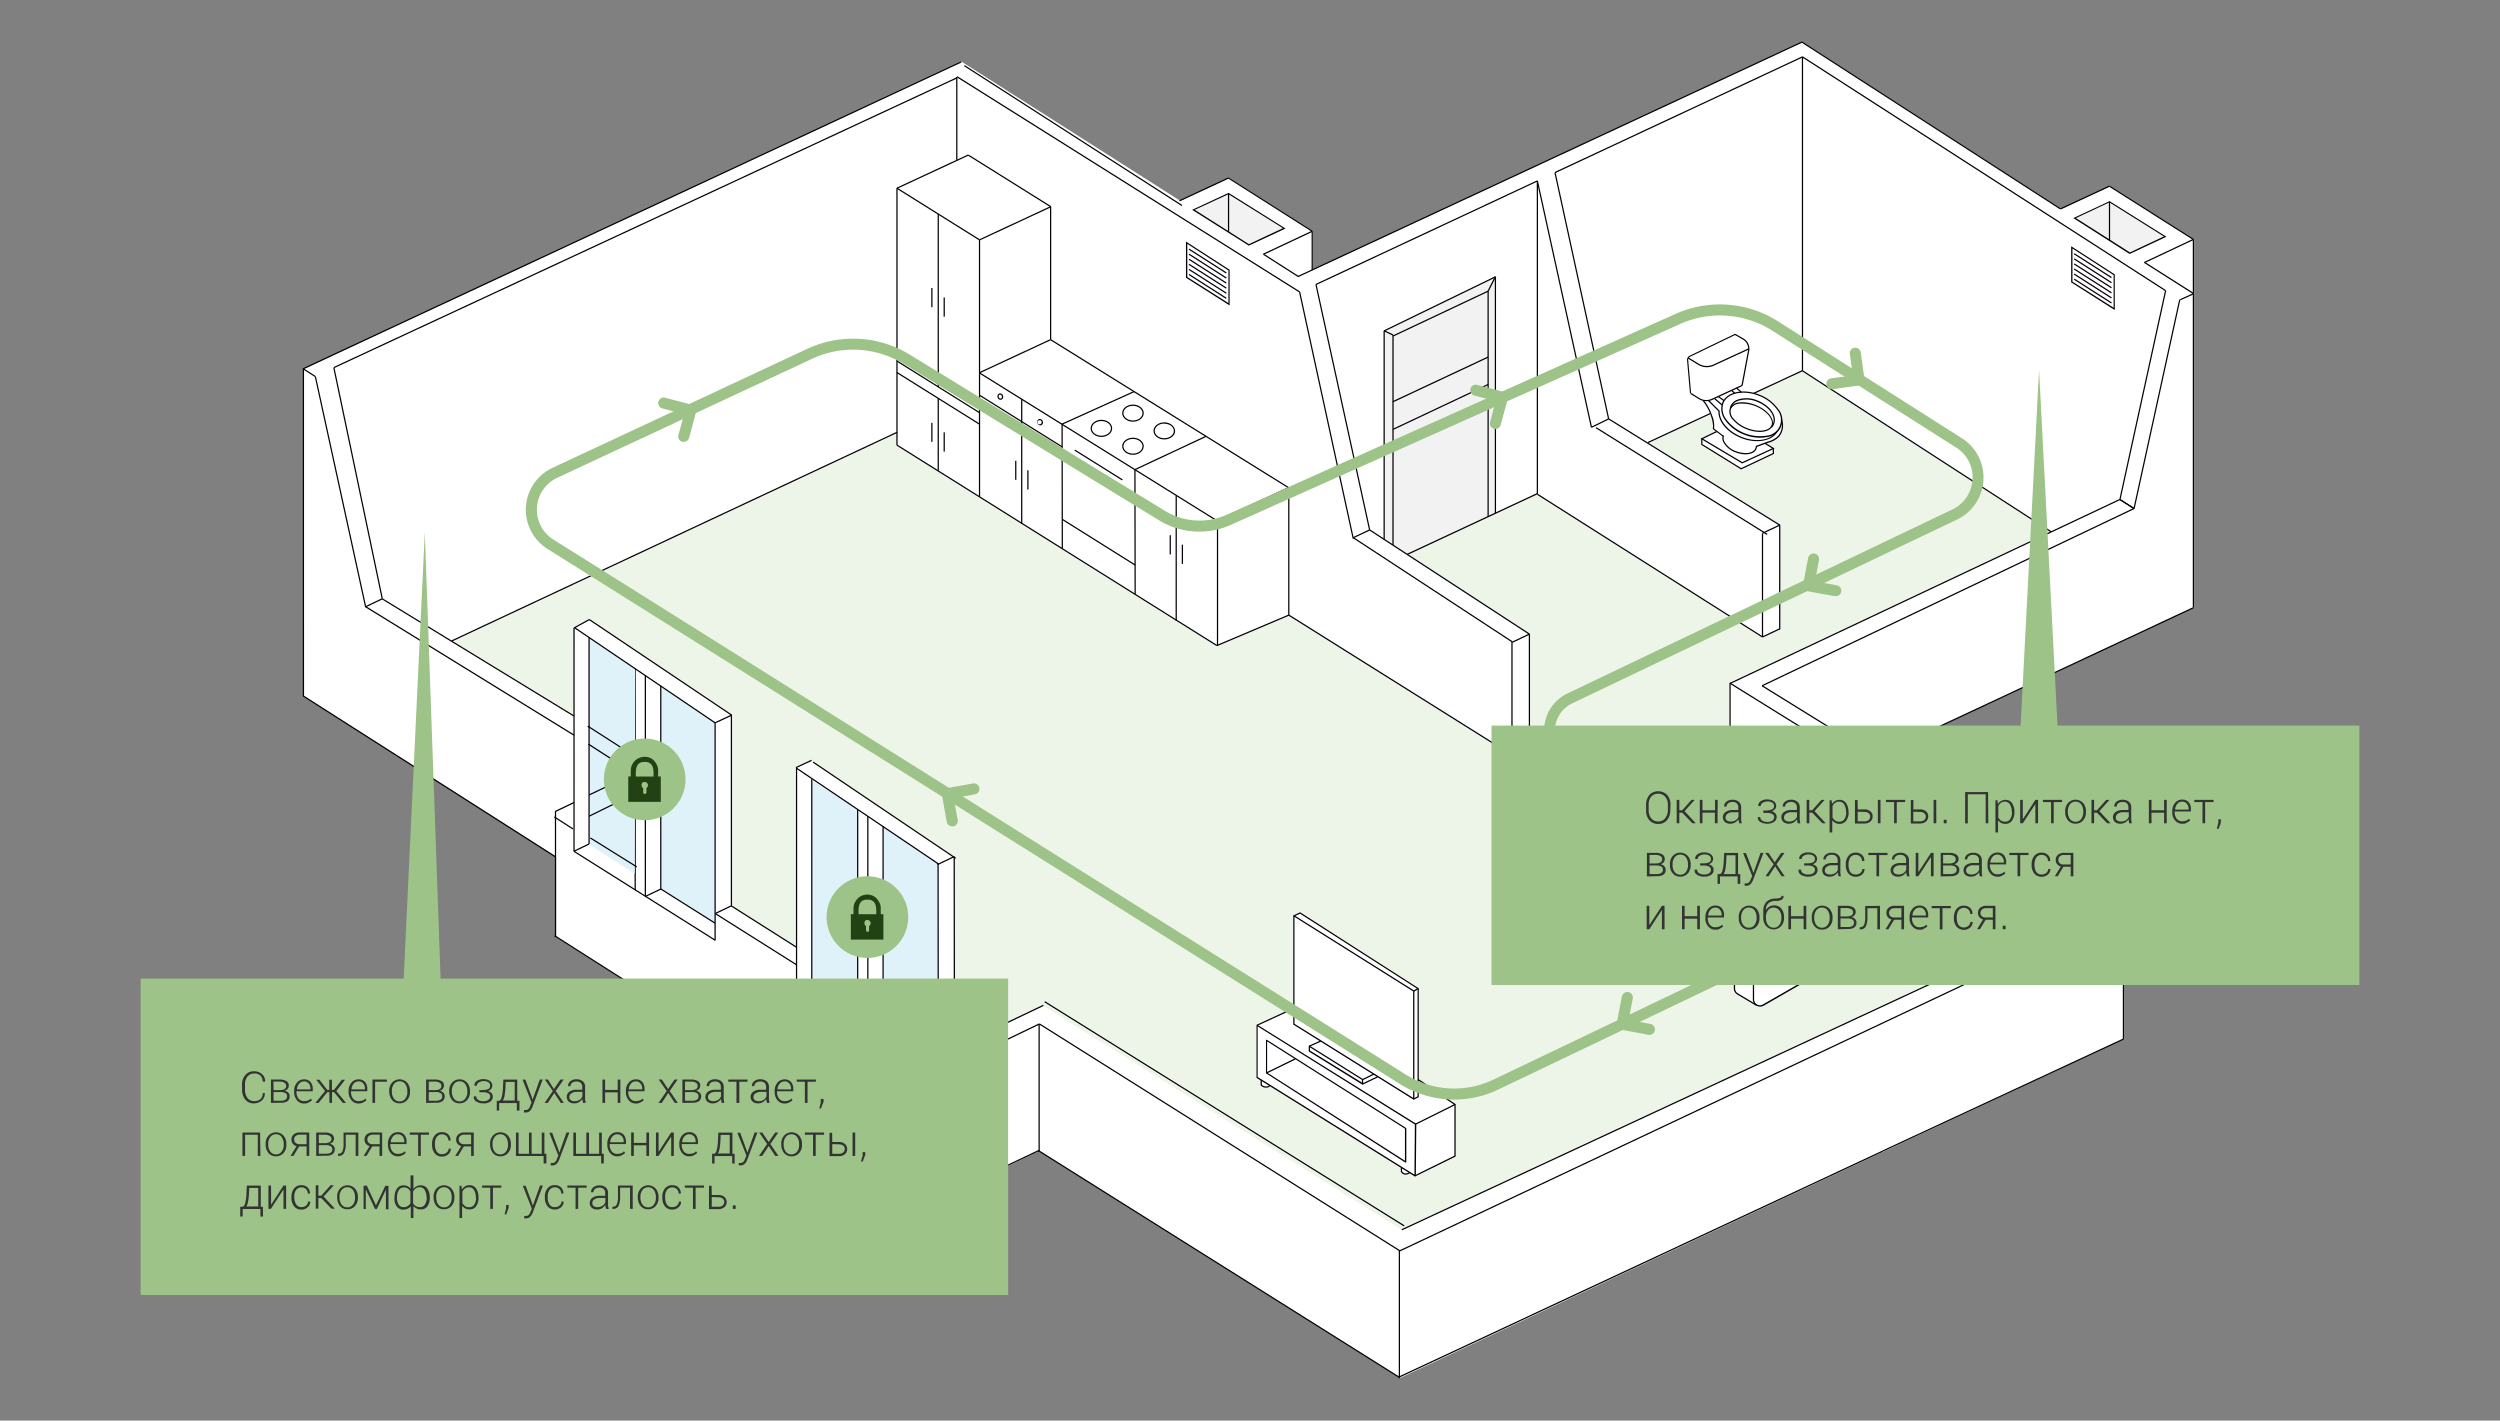 <svg xmlns="http://www.w3.org/2000/svg" viewBox="0 0 768 436.4">
  <rect x="0" y="0" width="768" height="436.4" fill="#808080" stroke="none"/>
  <title>working_scheme-02 Lite (tablet)</title>
  <g id="Слой_2" data-name="Слой 2">
    <g id="Слой_1-2" data-name="Слой 1">
      <g>
        <rect width="58.1" height="71.4" fill="none"/>
        <rect x="709.9" y="365" width="58.1" height="71.4" fill="none"/>
        <g>
          <g>
            <polygon points="295.42 18.96 93.34 113.29 93.41 213.85 170.85 263.15 170.85 287.83 293.66 366.02 319.23 353.55 430.23 423.25 652.52 319.16 652.52 279.29 576.5 232.3 674.02 186.46 674.02 73.55 648.25 57.21 633.19 64.19 553.65 12.86 403.31 82.91 403.31 71.04 377.61 54.63 362.56 61.68 295.42 18.96" fill="#fff"/>
            <polygon points="531.21 254 531.21 209.92 629.87 163.33 588.24 136.41 553.72 113.9 506.25 135.94 546.73 161.3 546.53 193.17 541.24 195.68 472.14 151.6 432 170.32 469.84 194.8 469.84 229.38 464.48 231.96 395.92 188.97 373.81 198.32 275.56 136.75 275.56 132.75 138.71 196.97 176.28 219.96 176.41 192.9 181.03 190.32 224.56 219.75 224.63 278.48 244.43 290.95 244.43 236.09 249.04 233.52 292.92 263.08 292.92 321.94 320.24 308.86 430.64 377.82 602.68 297.87 531.21 254" fill="#edf5e8"/>
            <polygon points="432.27 170.32 459.39 157.64 459.39 85.01 425.22 101.62 425.22 165.71 432.27 170.32" fill="#f2f2f2"/>
            <polygon points="271.28 253.86 288.17 265.25 288.17 326.76 271.28 316.25 271.28 253.86" fill="#e0f2f9"/>
            <polygon points="249.31 239.62 263.49 248.64 263.49 311.3 249.45 302.62 249.31 239.62" fill="#e0f2f9"/>
            <polygon points="203.06 210.66 219.61 221.79 219.61 283.63 203 273.12 203.06 210.66" fill="#e0f2f9"/>
            <polygon points="93.22 113.46 93.06 113.11 295.21 18.86 295.37 19.2 93.22 113.46" fill="#050007"/>
            <rect x="92.69" y="68.24" width="211.12" height="0.38" transform="translate(-10.37 89.97) rotate(-24.94)" fill="#050007"/>
            <rect x="299.79" y="68.41" width="24.15" height="0.38" transform="translate(0.15 137.89) rotate(-24.94)" fill="#050007"/>
            <rect x="274.43" y="52.54" width="24.15" height="0.38" transform="translate(4.48 125.72) rotate(-24.94)" fill="#050007"/>
            <rect x="328.6" y="0.54" width="0.38" height="79.57" transform="matrix(0.54, -0.84, 0.84, 0.54, 118.25, 296.06)" fill="#050007"/>
            <polygon points="399.14 89.85 293.9 23.74 294.1 23.41 399.35 89.53 399.14 89.85" fill="#050007"/>
            <rect x="293.74" y="23.64" width="0.38" height="25.63" fill="#050007"/>
            <rect x="322.56" y="63.51" width="0.38" height="40.82" fill="#050007"/>
            <rect x="300.72" y="73.69" width="0.38" height="78.93" fill="#050007"/>
            <rect x="93.02" y="113.15" width="0.38" height="100.7" fill="#050007"/>
            <rect x="131.55" y="164.67" width="151.16" height="0.38" transform="translate(-50.37 103.44) rotate(-25.1)" fill="#050007"/>
            <polygon points="464.38 232.12 395.82 189.13 396.02 188.8 464.58 231.79 464.38 232.12" fill="#050007"/>
            <rect x="131.7" y="192.54" width="0.38" height="91.93" transform="translate(-140.11 221.46) rotate(-57.47)" fill="#050007"/>
            <polygon points="176.25 226.02 112.23 186.55 112.43 186.22 176.45 225.69 176.25 226.02" fill="#050007"/>
            <rect x="146.69" y="167.42" width="0.38" height="69.06" transform="translate(-102.03 221.99) rotate(-58.57)" fill="#050007"/>
            <rect x="390.77" y="48.74" width="170.68" height="0.38" transform="translate(23.8 205.43) rotate(-24.95)" fill="#050007"/>
            <polygon points="477.78 53.18 477.62 52.83 553.64 17.3 553.8 17.64 477.78 53.18" fill="#050007"/>
            <polygon points="404.34 87.56 404.18 87.21 472.2 55.41 472.36 55.75 404.34 87.56" fill="#050007"/>
            <rect x="439.91" y="151.99" width="0.38" height="58.29" transform="translate(47.42 450.02) rotate(-56.77)" fill="#050007"/>
            <rect x="415.46" y="163.78" width="5.55" height="0.38" transform="translate(-29.98 194.17) rotate(-25.26)" fill="#050007"/>
            <polygon points="469.73 194.96 420.64 162.95 420.85 162.63 469.94 194.64 469.73 194.96" fill="#050007"/>
            <rect x="464.29" y="197.1" width="0.38" height="34.86" fill="#050007"/>
            <polygon points="464.63 197.48 464.46 197.13 469.75 194.62 469.92 194.97 464.63 197.48" fill="#050007"/>
            <rect x="469.64" y="194.8" width="0.38" height="34.65" fill="#050007"/>
            <rect x="472.09" y="55.58" width="0.38" height="96.29" fill="#050007"/>
            <polygon points="432.35 170.49 432.19 170.14 472.26 151.43 472.43 151.78 432.35 170.49" fill="#050007"/>
            <polygon points="541.34 195.84 472.24 152.03 472.45 151.71 541.55 195.52 541.34 195.84" fill="#050007"/>
            <rect x="503.82" y="124.73" width="52.33" height="0.38" transform="translate(-3.26 235.11) rotate(-24.94)" fill="#050007"/>
            <rect x="514.98" y="116.64" width="0.38" height="61.85" transform="matrix(0.53, -0.85, 0.85, 0.53, 118.12, 507.47)" fill="#050007"/>
            <rect x="520.27" y="114.06" width="0.38" height="61.85" transform="translate(122.81 510.74) rotate(-58.17)" fill="#050007"/>
            <rect x="541.25" y="163.88" width="0.38" height="31.8" fill="#050007"/>
            <polygon points="665.16 89.44 553.61 17.63 553.82 17.31 665.37 89.12 665.16 89.44" fill="#050007"/>
            <rect x="669.54" y="90.92" width="4.61" height="0.38" transform="translate(22.04 284.57) rotate(-24.3)" fill="#050007"/>
            <rect x="591.7" y="93.13" width="0.38" height="90.96" transform="translate(153.86 560.14) rotate(-57.08)" fill="#050007"/>
            <polygon points="576.38 232.47 576.22 232.12 673.8 186.49 673.96 186.83 576.38 232.47" fill="#050007"/>
            <polygon points="541.39 210.84 541.23 210.49 655.49 156.04 655.65 156.39 541.39 210.84" fill="#050007"/>
            <rect x="525.09" y="181.48" width="132.47" height="0.38" transform="translate(-20.98 269.74) rotate(-25.26)" fill="#050007"/>
            <polygon points="602.58 298.04 531.31 253.89 531.51 253.56 602.78 297.71 602.58 298.04" fill="#050007"/>
            <rect x="586.96" y="178.85" width="0.38" height="131.23" transform="translate(69.7 614.28) rotate(-58.16)" fill="#050007"/>
            <rect x="652.13" y="279.36" width="0.38" height="39.87" fill="#050007"/>
            <rect x="293.27" y="327.17" width="0.38" height="38.86" fill="#050007"/>
            <rect x="288.01" y="265.32" width="0.38" height="66.86" transform="translate(-0.3 0.29) rotate(-0.06)" fill="#050007"/>
            <rect x="319.03" y="314.62" width="0.38" height="39.2" fill="#050007"/>
            <polygon points="288.32 324.42 288.15 324.08 320.43 308.68 320.6 309.03 288.32 324.42" fill="#050007"/>
            <rect x="290.86" y="361.41" width="0.38" height="5.77" transform="translate(-173.37 405.89) rotate(-56.49)" fill="#050007"/>
            <polygon points="293.4 327.2 293.24 326.86 319.21 314.38 319.38 314.73 293.4 327.2" fill="#050007"/>
            <rect x="292.07" y="359.35" width="28.54" height="0.38" transform="translate(-124.7 166.35) rotate(-25.43)" fill="#050007"/>
            <rect x="374.47" y="283.98" width="0.38" height="130.85" transform="translate(-120.63 480.33) rotate(-57.81)" fill="#050007"/>
            <rect x="374.37" y="322.89" width="0.38" height="131.02" transform="translate(-153.59 498.9) rotate(-57.86)" fill="#050007"/>
            <rect x="375.39" y="278.37" width="0.38" height="129.94" transform="matrix(0.53, -0.85, 0.85, 0.53, -114.75, 479.43)" fill="#050007"/>
            <rect x="418.15" y="331.62" width="245.92" height="0.38" transform="translate(-89.86 262.67) rotate(-25.26)" fill="#050007"/>
            <polygon points="429.98 423.16 429.81 422.81 578.32 353.44 578.48 353.79 429.98 423.16" fill="#050007"/>
            <rect x="419.72" y="328.26" width="234.09" height="0.38" transform="translate(-88.44 256.94) rotate(-24.94)" fill="#050007"/>
            <rect x="574.6" y="336.23" width="81.52" height="0.38" transform="translate(-84.47 290.82) rotate(-24.94)" fill="#050007"/>
            <rect x="170.46" y="249.32" width="0.38" height="38.58" fill="#050007"/>
            <rect x="290.65" y="322.41" width="0.38" height="6.19" transform="translate(-139.92 396.12) rotate(-57.53)" fill="#050007"/>
            <rect x="229.32" y="254.97" width="0.38" height="140.19" transform="translate(-167.95 344.15) rotate(-57.52)" fill="#050007"/>
            <polygon points="170.6 249.49 170.43 249.14 176.26 246.36 176.43 246.71 170.6 249.49" fill="#050007"/>
            <rect x="180.14" y="247.06" width="15.8" height="0.38" transform="translate(-89.94 108.62) rotate(-26.24)" fill="#050007"/>
            <rect x="180.22" y="240.75" width="15.32" height="0.38" transform="translate(-85.25 104) rotate(-25.43)" fill="#050007"/>
            <polygon points="194.69 237.82 180.72 228.8 180.93 228.47 194.9 237.49 194.69 237.82" fill="#050007"/>
            <rect x="176.15" y="192.9" width="0.38" height="68.63" fill="#050007"/>
            <rect x="194.94" y="205.38" width="0.38" height="68.02" fill="#050007"/>
            <rect x="198.06" y="207.48" width="0.38" height="67.88" fill="#050007"/>
            <rect x="219.49" y="221.99" width="0.38" height="66.86" fill="#050007"/>
            <rect x="224.5" y="219.68" width="0.38" height="58.39" fill="#050007"/>
            <rect x="219.47" y="279.23" width="5.64" height="0.38" transform="translate(-98.88 123.41) rotate(-25.59)" fill="#050007"/>
            <rect x="244.51" y="235.89" width="0.38" height="68.76" fill="#050007"/>
            <rect x="292.96" y="263.15" width="0.38" height="58.86" transform="translate(-0.34 0.34) rotate(-0.07)" fill="#050007"/>
            <polygon points="224.66 219.84 180.92 190.48 181.13 190.16 224.87 219.53 224.66 219.84" fill="#050007"/>
            <rect x="176.02" y="191.42" width="5.34" height="0.38" transform="translate(-70.27 109.97) rotate(-28.84)" fill="#050007"/>
            <rect x="219.42" y="220.68" width="5.61" height="0.38" transform="translate(-72.47 114.45) rotate(-24.97)" fill="#050007"/>
            <rect x="198.06" y="274.05" width="5.19" height="0.38" transform="translate(-98.76 113.56) rotate(-25.59)" fill="#050007"/>
            <rect x="202.8" y="210.67" width="0.38" height="62.45" fill="#050007"/>
            <rect x="263.29" y="248.64" width="0.38" height="67.88" fill="#050007"/>
            <rect x="266.41" y="250.74" width="0.38" height="67.74" fill="#050007"/>
            <rect x="270.89" y="221.91" width="0.38" height="52.77" transform="matrix(0.56, -0.83, 0.83, 0.56, -86.2, 334.85)" fill="#050007"/>
            <rect x="244.25" y="234.51" width="5.31" height="0.38" transform="translate(-75.94 125.99) rotate(-24.94)" fill="#050007"/>
            <rect x="287.75" y="264.18" width="5.64" height="0.38" transform="translate(-85.68 151.43) rotate(-25.59)" fill="#050007"/>
            <rect x="266.34" y="224.45" width="0.38" height="52.51" transform="translate(-90.35 331.5) rotate(-56)" fill="#050007"/>
            <rect x="271.09" y="253.86" width="0.38" height="62.39" fill="#050007"/>
            <rect x="249.19" y="239.35" width="0.38" height="63.06" fill="#050007"/>
            <rect x="244.44" y="303.34" width="5.13" height="0.38" transform="translate(-107.81 138.47) rotate(-25.91)" fill="#050007"/>
            <g>
              <polygon points="457.33 89.5 456.98 89.33 459.22 84.92 459.56 85.1 457.33 89.5" fill="#050007"/>
              <g>
                <rect x="427.74" y="102.91" width="0.38" height="64.56" fill="#050007"/>
                <rect x="456.96" y="89.42" width="0.38" height="69.24" fill="#050007"/>
                <rect x="426.39" y="96.11" width="32.31" height="0.38" transform="translate(1.23 198.08) rotate(-25.26)" fill="#050007"/>
                <rect x="459.2" y="85.01" width="0.38" height="72.63" fill="#050007"/>
                <rect x="423.3" y="93.12" width="38" height="0.38" transform="translate(3.69 202.68) rotate(-25.91)" fill="#050007"/>
                <rect x="425.02" y="101.62" width="0.38" height="64.08" fill="#050007"/>
                <polygon points="427.85 103.09 425.13 101.8 425.3 101.45 428.01 102.74 427.85 103.09" fill="#050007"/>
                <polygon points="428.01 123.57 427.85 123.22 457.07 109.52 457.24 109.87 428.01 123.57" fill="#050007"/>
                <rect x="426.39" y="124.79" width="32.31" height="0.38" transform="translate(-11.01 200.82) rotate(-25.26)" fill="#050007"/>
              </g>
            </g>
            <rect x="187.75" y="218.47" width="0.38" height="16.74" transform="matrix(0.54, -0.84, 0.84, 0.54, -104.41, 262.98)" fill="#050007"/>
            <polygon points="541.53 163.98 541.36 163.63 546.65 161.13 546.82 161.47 541.53 163.98" fill="#050007"/>
            <polygon points="541.53 195.85 541.36 195.5 546.65 193 546.82 193.34 541.53 195.85" fill="#050007"/>
            <rect x="546.54" y="161.3" width="0.38" height="32.07" fill="#050007"/>
            <rect x="653.21" y="152.25" width="0.38" height="5.15" transform="translate(170.57 621.49) rotate(-57.35)" fill="#050007"/>
            <rect x="266.28" y="292.66" width="0.38" height="51.51" transform="matrix(0.53, -0.85, 0.85, 0.53, -145.08, 373.44)" fill="#050007"/>
            <rect x="279.5" y="311.65" width="0.38" height="20.06" transform="translate(-141.65 386.25) rotate(-57.71)" fill="#050007"/>
            <rect x="256.21" y="298.58" width="0.38" height="16.76" transform="translate(-140.05 359.83) rotate(-57.72)" fill="#050007"/>
            <rect x="234.44" y="272.77" width="0.38" height="23.69" transform="translate(-131.37 330.41) rotate(-57.63)" fill="#050007"/>
            <rect x="197.85" y="249.54" width="0.38" height="51.29" transform="translate(-140.35 296.14) rotate(-57.8)" fill="#050007"/>
            <rect x="266.35" y="317.17" width="5.19" height="0.38" transform="translate(-110.69 147.29) rotate(-25.59)" fill="#050007"/>
            <rect x="531.28" y="209.92" width="0.38" height="44.08" fill="#050007"/>
            <polygon points="652.22 279.52 541.21 210.83 541.41 210.5 652.42 279.19 652.22 279.52" fill="#050007"/>
            <rect x="429.7" y="384.26" width="0.38" height="39.13" fill="#050007"/>
            <rect x="553.53" y="17.47" width="0.38" height="96.43" fill="#050007"/>
            <rect x="407.29" y="88.8" width="0.38" height="77.52" transform="translate(-17.8 89.53) rotate(-12.27)" fill="#050007"/>
            <rect x="412.31" y="86.49" width="0.38" height="77.19" transform="translate(-17.19 90.95) rotate(-12.33)" fill="#050007"/>
            <rect x="480.39" y="54.68" width="0.38" height="77.48" transform="translate(-8.85 105.22) rotate(-12.38)" fill="#050007"/>
            <polygon points="488.98 131.43 488.81 131.09 494.1 128.51 494.26 128.85 488.98 131.43" fill="#050007"/>
            <rect x="485.75" y="52.12" width="0.38" height="77.45" transform="translate(-8.2 105.47) rotate(-12.28)" fill="#050007"/>
            <rect x="109.8" y="112.25" width="0.38" height="72.47" transform="translate(-28.09 25.69) rotate(-11.83)" fill="#050007"/>
            <rect x="104.41" y="114.83" width="0.38" height="72.53" transform="translate(-29.8 25.77) rotate(-12.31)" fill="#050007"/>
            <rect x="94.81" y="112.26" width="0.38" height="4.42" transform="translate(-52.58 133.17) rotate(-57.53)" fill="#050007"/>
            <rect x="112.05" y="184.98" width="5.64" height="0.38" transform="translate(-68.71 67.78) rotate(-25.59)" fill="#050007"/>
            <rect x="309.95" y="40.62" width="0.38" height="29.92" transform="translate(98.52 289.02) rotate(-57.97)" fill="#050007"/>
            <rect x="288.04" y="50.79" width="0.38" height="29.92" transform="translate(79.61 275.23) rotate(-57.97)" fill="#050007"/>
            <rect x="288.04" y="107.42" width="0.38" height="29.92" transform="translate(31.61 301.82) rotate(-57.97)" fill="#050007"/>
            <rect x="288.04" y="103.89" width="0.38" height="29.92" transform="translate(34.6 300.16) rotate(-57.97)" fill="#050007"/>
            <rect x="275.36" y="57.82" width="0.38" height="78.93" fill="#050007"/>
            <rect x="324.49" y="109.56" width="0.38" height="115.96" transform="translate(10.31 353.7) rotate(-57.93)" fill="#050007"/>
            <rect x="288.04" y="122.37" width="0.38" height="22.31" fill="#050007"/>
            <rect x="288.04" y="65.75" width="0.38" height="53.1" fill="#050007"/>
            <rect x="289.87" y="91.38" width="0.38" height="5.9" fill="#050007"/>
            <rect x="286.08" y="88.47" width="0.38" height="5.9" fill="#050007"/>
            <rect x="289.87" y="132.82" width="0.38" height="5.9" fill="#050007"/>
            <rect x="286.08" y="129.9" width="0.38" height="5.83" fill="#050007"/>
            <rect x="325.2" y="125.1" width="24.34" height="0.38" transform="translate(-21.66 150.04) rotate(-24.32)" fill="#050007"/>
            <polygon points="373.89 198.5 373.74 198.15 395.85 188.79 396 189.14 373.89 198.5" fill="#050007"/>
            <rect x="326.12" y="130.17" width="0.38" height="38.31" transform="translate(-0.26 0.58) rotate(-0.1)" fill="#050007"/>
            <rect x="359.14" y="84.01" width="0.38" height="86.16" transform="translate(61.65 365.12) rotate(-58.12)" fill="#050007"/>
            <rect x="337.28" y="94.27" width="0.38" height="86.11" transform="translate(42.55 351.26) rotate(-58.1)" fill="#050007"/>
            <rect x="347.45" y="138.97" width="24.18" height="0.38" transform="translate(-25.08 165.66) rotate(-25.1)" fill="#050007"/>
            <rect x="395.73" y="149.84" width="0.38" height="39.13" fill="#050007"/>
            <rect x="348.5" y="144.28" width="0.38" height="38.25" transform="translate(-0.29 0.62) rotate(-0.1)" fill="#050007"/>
            <rect x="337.34" y="153.35" width="0.38" height="26.42" transform="translate(17.08 363.99) rotate(-57.9)" fill="#050007"/>
            <rect x="337.27" y="134.18" width="0.38" height="17.27" transform="translate(37.5 353.3) rotate(-57.99)" fill="#050007"/>
            <rect x="313.41" y="114.4" width="0.38" height="29.92" transform="translate(37.6 326.6) rotate(-57.97)" fill="#050007"/>
            <rect x="299.93" y="109.2" width="23.94" height="0.38" transform="translate(-17.04 141.71) rotate(-24.94)" fill="#050007"/>
            <rect x="313.68" y="122.65" width="0.38" height="38.18" fill="#050007"/>
            <rect x="315.58" y="144.48" width="0.38" height="5.9" fill="#050007"/>
            <rect x="311.85" y="141.57" width="0.38" height="5.83" fill="#050007"/>
            <path d="M307.37,122.82a.88.88,0,0,1-.44-.12,1.11,1.11,0,0,1-.46-.58,1,1,0,0,1,.49-1.24h0a.94.94,0,0,1,1.15.67,1,1,0,0,1,0,.74.79.79,0,0,1-.49.49A.73.73,0,0,1,307.37,122.82Zm-.28-1.58a.57.57,0,0,0-.26.75.72.72,0,0,0,.3.38.4.4,0,0,0,.62-.22.66.66,0,0,0,0-.48.58.58,0,0,0-.66-.43Z" fill="#050007"/>
            <path d="M319.6,130.68a1,1,0,0,1-.88-.61,1,1,0,0,1,.35-1.28h0a.82.82,0,0,1,.7,0,1.07,1.07,0,0,1,.52.53.94.94,0,0,1-.36,1.28A.72.72,0,0,1,319.6,130.68Zm-.2-1.58a.29.29,0,0,0-.16,0h0a.64.64,0,1,0,.7.35.68.68,0,0,0-.33-.34A.54.54,0,0,0,319.4,129.1Z" fill="#050007"/>
            <path d="M338.35,134.23c-1.83,0-3.31-1.18-3.31-2.63s1.48-2.64,3.31-2.64,3.31,1.18,3.31,2.64S340.17,134.23,338.35,134.23Zm0-4.88c-1.62,0-2.93,1-2.93,2.25s1.31,2.25,2.93,2.25,2.93-1,2.93-2.25S340,129.35,338.35,129.35Z" fill="#050007"/>
            <path d="M348.05,129.55c-1.83,0-3.32-1.18-3.32-2.63s1.49-2.64,3.32-2.64,3.31,1.19,3.31,2.64S349.87,129.55,348.05,129.55Zm0-4.88c-1.62,0-2.93,1-2.93,2.25s1.31,2.25,2.93,2.25,2.92-1,2.92-2.25S349.66,124.67,348.05,124.67Z" fill="#050007"/>
            <path d="M348.05,139.72c-1.83,0-3.32-1.18-3.32-2.63s1.49-2.63,3.32-2.63,3.31,1.18,3.31,2.63S349.87,139.72,348.05,139.72Zm0-4.88c-1.62,0-2.93,1-2.93,2.25s1.31,2.25,2.93,2.25,2.92-1,2.92-2.25S349.66,134.84,348.05,134.84Z" fill="#050007"/>
            <path d="M357.67,135c-1.82,0-3.31-1.18-3.31-2.63s1.49-2.63,3.31-2.63S361,131,361,132.41,359.5,135,357.67,135Zm0-4.88c-1.61,0-2.92,1-2.92,2.25s1.31,2.25,2.92,2.25,2.93-1,2.93-2.25S359.29,130.16,357.67,130.16Z" fill="#050007"/>
            <polygon points="373.9 160.25 373.73 159.9 395.84 149.66 396 150.01 373.9 160.25" fill="#050007"/>
            <rect x="361.14" y="152.21" width="0.38" height="38.45" fill="#050007"/>
            <rect x="363.04" y="167.33" width="0.38" height="5.9" fill="#050007"/>
            <rect x="359.31" y="164.42" width="0.38" height="5.9" fill="#050007"/>
            <rect x="373.83" y="160.08" width="0.38" height="38.25" fill="#050007"/>
            <rect x="629.76" y="123.95" width="65.67" height="0.38" transform="translate(399.73 744.89) rotate(-77.66)" fill="#050007"/>
            <rect x="625.42" y="121.17" width="65.67" height="0.38" transform="translate(399.03 738.47) rotate(-77.66)" fill="#050007"/>
            <rect x="211.15" y="268.52" width="0.38" height="19.72" transform="translate(-136.85 308.78) rotate(-57.79)" fill="#050007"/>
            <rect x="176.03" y="260.21" width="5.19" height="0.38" transform="translate(-94.95 102.69) rotate(-25.59)" fill="#050007"/>
            <rect x="232.03" y="273.76" width="0.38" height="29.5" transform="translate(-135.68 331.09) rotate(-57.77)" fill="#050007"/>
            <rect x="173.34" y="247.73" width="0.38" height="6.83" transform="matrix(0.54, -0.84, 0.84, 0.54, -131.51, 262.96)" fill="#050007"/>
            <polygon points="464.56 232.13 464.4 231.78 469.75 229.28 469.92 229.62 464.56 232.13" fill="#050007"/>
            <polygon points="180.96 195.81 195.13 205.38 195 268.37 180.96 259.42 180.96 195.81" fill="#e0f2f9"/>
            <rect x="180.14" y="247.06" width="15.8" height="0.38" transform="translate(-89.94 108.62) rotate(-26.24)" fill="#050007"/>
            <rect x="180.22" y="240.75" width="15.32" height="0.38" transform="translate(-85.25 104) rotate(-25.43)" fill="#050007"/>
            <polygon points="194.69 237.82 180.72 228.8 180.93 228.47 194.9 237.49 194.69 237.82" fill="#050007"/>
            <rect x="187.75" y="218.47" width="0.38" height="16.74" transform="matrix(0.54, -0.84, 0.84, 0.54, -104.41, 262.98)" fill="#050007"/>
            <circle cx="198.05" cy="239.42" r="12.55" fill="#9dc388"/>
            <path d="M198.05,232.5h0a4.15,4.15,0,0,0-3.46,1.76c-1.09,1.56-.75,2.38-.82,4.28H193v7.79h10v-7.79h-.82c-.06-1.9.27-2.72-.81-4.28a3.72,3.72,0,0,0-3.32-1.76Zm0,7.73a1,1,0,0,1,1,1,1.15,1.15,0,0,1-.47.88v1.29a.48.48,0,0,1-1,0v-1.29a1.05,1.05,0,0,1-.48-.88A.84.84,0,0,1,198.05,240.23Zm-2.72-1.69c-.06-2.24,0-4.48,2.65-4.48h.13c2.65,0,2.72,2.31,2.65,4.48h-5.43Z" fill="#234214"/>
            <rect x="653.21" y="152.25" width="0.38" height="5.15" transform="translate(170.57 621.49) rotate(-57.35)" fill="#050007"/>
            <polygon points="373.9 160.25 373.73 159.9 395.84 149.66 396 150.01 373.9 160.25" fill="#050007"/>
            <g>
              <path d="M547.34,128.75h0a7.08,7.08,0,0,0-1.22-3,12.66,12.66,0,0,0-5.62-4.34,13.06,13.06,0,0,0-5.36-1l-1.36-1.15,1.49-.68-.06-.14h.13l2-10.64c0-.21.07-.34.07-.55h0a3.78,3.78,0,0,0-1.77-3.18L533,102.51l-14,6.78a1.56,1.56,0,0,0-.75,1.49l.88,10h.21l-.14.14,2.65,1.63a10.08,10.08,0,0,0,1.22.54,13.58,13.58,0,0,1,2.5,4.54c1,2.78.62,4.07.62,4.07l-.07.14.88.68-4.61,2.3.2.14v1.76l12.21,7.53,10-4.75.06-.07V137.9l.21-.06-2.51-1.56.4-.14a7.16,7.16,0,0,0,3.46-1.9A5.3,5.3,0,0,0,547.34,128.75Z" fill="#fff"/>
              <g>
                <path d="M540.62,132.69a11.2,11.2,0,0,1-4.13-.86,10.6,10.6,0,0,1-4.19-2.93,3.44,3.44,0,0,1-.9-3.44h0a3.47,3.47,0,0,1,3-1.85,10.61,10.61,0,0,1,5,.83c3.63,1.47,5.91,4.33,5.09,6.37C544.08,132,542.55,132.69,540.62,132.69ZM535.34,124a5.89,5.89,0,0,0-.85,0,3.08,3.08,0,0,0-2.73,1.6h0a3.08,3.08,0,0,0,.84,3.06,10.13,10.13,0,0,0,4,2.81c3.44,1.4,6.84,1,7.59-.81s-1.44-4.47-4.88-5.87A10.88,10.88,0,0,0,535.34,124Z" fill="#050007"/>
                <path d="M544.29,131.39l-.27-.27a2.42,2.42,0,0,0,.63-.94c.91-2.28-1.15-5.21-4.7-6.68a8.26,8.26,0,0,0-6.12-.31,3.33,3.33,0,0,0-1.9,1.77.78.78,0,0,0-.13.33h-.38a1,1,0,0,1,.16-.49,3.69,3.69,0,0,1,2.11-2,8.59,8.59,0,0,1,6.4.31c3.75,1.55,5.91,4.7,4.92,7.16A2.72,2.72,0,0,1,544.29,131.39Z" fill="#050007"/>
                <path d="M540.67,134.47a13.42,13.42,0,0,1-5-1A12.42,12.42,0,0,1,530,129.1a5.73,5.73,0,0,1-.92-5.41c1.37-3.35,6.53-4.44,11.51-2.41a12.42,12.42,0,0,1,5.65,4.34,5.22,5.22,0,0,1-3.51,8.65A10.66,10.66,0,0,1,540.67,134.47Zm-11.23-10.63a5.35,5.35,0,0,0,.88,5,13,13,0,0,0,12.33,5,4.84,4.84,0,0,0,3.27-8,12.09,12.09,0,0,0-5.47-4.21c-4.79-1.94-9.73-.95-11,2.21Z" fill="#050007"/>
                <path d="M529.33,134.19l-3.16-2.39,0-.13s.36-1.22-.61-4a14.09,14.09,0,0,0-2.54-4.55l.29-.26a14.58,14.58,0,0,1,2.61,4.68,8.35,8.35,0,0,1,.65,4.12l2.95,2.23Z" fill="#050007"/>
                <path d="M536.23,139.58a8.39,8.39,0,0,1-3.06-.62,6.85,6.85,0,0,1-3.83-3.26,2.49,2.49,0,0,1-.08-1.94l.36.15a2.1,2.1,0,0,0,.08,1.64,6.42,6.42,0,0,0,3.61,3.06c2.69,1,5.29.67,5.92-.85a1.78,1.78,0,0,0,.12-.6V137l3.59-1.33a6.92,6.92,0,0,0,3.31-1.78,5,5,0,0,0,.78-5l.36-.13a5.41,5.41,0,0,1-.85,5.41,7.13,7.13,0,0,1-3.5,1.9l-3.31,1.23a2.19,2.19,0,0,1-.14.61C539.14,139,537.84,139.58,536.23,139.58Z" fill="#050007"/>
                <polygon points="535.19 142.39 535.11 142.34 522.39 134.77 527.32 132.37 527.49 132.72 523.2 134.8 535.22 141.96 544.36 137.74 542.16 136.37 542.36 136.04 545.17 137.79 535.19 142.39" fill="#050007"/>
                <polygon points="534.86 144.22 534.77 144.17 522.61 136.65 522.61 134.72 522.99 134.72 522.99 136.44 534.88 143.79 544.58 139.21 544.58 137.77 544.96 137.77 544.96 139.45 534.86 144.22" fill="#050007"/>
                <path d="M519.15,120.76l-.88-10a1.45,1.45,0,0,1,.77-1.47l14-6.77,2.6,1.48a3.67,3.67,0,0,1,1.72,3.79l-2,10.65-.38-.07,2-10.65a3.28,3.28,0,0,0-1.53-3.39L533,102.93l-13.81,6.67a1.07,1.07,0,0,0-.57,1.09l.88,10Z" fill="#050007"/>
                <rect x="534.03" y="118.83" width="0.38" height="2.07" transform="translate(93.22 444.33) rotate(-48.99)" fill="#050007"/>
                <polygon points="532.84 121.02 531.82 120.07 532.08 119.79 533.1 120.74 532.84 121.02" fill="#050007"/>
                <rect x="528.54" y="121.4" width="0.38" height="2.09" transform="translate(120.45 480.01) rotate(-54.25)" fill="#050007"/>
                <rect x="527.66" y="121.83" width="0.38" height="3.13" transform="translate(90.61 443.82) rotate(-49.39)" fill="#050007"/>
                <path d="M539.8,135.53a13.19,13.19,0,0,1-5-1c-4.16-1.68-7-5-6.9-8.17l-3.13-3.13.28-.27,3.24,3.24v.09c-.14,3,2.67,6.27,6.66,7.88,4.39,1.83,9.08,1.12,10.68-1.61l.33.19C544.88,134.54,542.53,135.53,539.8,135.53Z" fill="#050007"/>
                <path d="M524.34,112.81a5.17,5.17,0,0,1-2.73-.78l-3.12-1.9.2-.33,3.12,1.9a4.77,4.77,0,0,0,4.57.26l10.85-5,.16.35-10.85,5A5.16,5.16,0,0,1,524.34,112.81Z" fill="#050007"/>
                <path d="M524.17,123.25a4.45,4.45,0,0,1-2.29-.64L519.24,121l.2-.33,2.64,1.63a4,4,0,0,0,3.82.19l9.23-4.27.16.35-9.22,4.27A4.42,4.42,0,0,1,524.17,123.25Z" fill="#050007"/>
              </g>
            </g>
            <circle cx="266.47" cy="281.73" r="12.55" fill="#9dc388"/>
            <path d="M266.47,274.82h0a4.15,4.15,0,0,0-3.46,1.76c-1.08,1.56-.75,2.37-.81,4.27h-.82v7.8h10v-7.8h-.81c-.07-1.9.27-2.71-.82-4.27a3.86,3.86,0,0,0-3.32-1.76Zm0,7.79a1.05,1.05,0,0,1,1,1,1.16,1.16,0,0,1-.48.88v1.29a.47.47,0,0,1-.47.48.47.47,0,0,1-.48-.48v-1.29a1,1,0,0,1-.47-.88A.86.86,0,0,1,266.47,282.61Zm-2.71-1.76c-.07-2.24,0-4.48,2.64-4.48h.14c2.64,0,2.71,2.31,2.64,4.48h-5.42Z" fill="#234214"/>
            <g>
              <path d="M561.38,272.92a.07.07,0,0,1-.07-.07h0l-4.13-2.44,3.25-15.87a2.46,2.46,0,0,0-1.22-2.65l-43.87-25.63a3.34,3.34,0,0,0-2.51-.4c-.14,0-.27.06-.41.06a6.48,6.48,0,0,0-1.9.61,9,9,0,0,0-1.42,1,10.25,10.25,0,0,0-3,5.36l-1.5,7.32-3.93-2.17a3,3,0,0,0-2.51.14l-15.39,8.47a9.14,9.14,0,0,0-4.82,8.07v17.84a2.26,2.26,0,0,0,1.22,2l5.63,3.33.07.06H485a1.88,1.88,0,0,0,1,.28,2.1,2.1,0,0,0,1.08-.28l2.17-1.22,43.26,25.23v1.83a2.07,2.07,0,0,0,1,1.83l5.9,3.46h0a2,2,0,0,0,1.09.27,2.19,2.19,0,0,0,1.08-.27l19.94-11.46a2.71,2.71,0,0,0,1.35-2.31V275.36A3,3,0,0,0,561.38,272.92Z" fill="#fff"/>
              <g>
                <path d="M540.66,309.24a2.19,2.19,0,0,1-2.19-2.21V289.19a9.17,9.17,0,0,1,4.85-8.1l15.46-8.41a2.94,2.94,0,0,1,2.9.09,2.84,2.84,0,0,1,1.39,2.45v19.94a3.05,3.05,0,0,1-1.38,2.33h0L541.74,309A2.2,2.2,0,0,1,540.66,309.24Zm19.5-36.52a2.57,2.57,0,0,0-1.2.3l-15.46,8.41a8.78,8.78,0,0,0-4.64,7.76V307a1.79,1.79,0,0,0,.88,1.57,1.82,1.82,0,0,0,1.82,0l19.93-11.46a2.62,2.62,0,0,0,1.19-2V275.22a2.46,2.46,0,0,0-1.2-2.12A2.5,2.5,0,0,0,560.16,272.72Z" fill="#050007"/>
                <path d="M539.52,309l-5.9-3.52a2.14,2.14,0,0,1-1-1.86V285.73a9.17,9.17,0,0,1,4.85-8.1L553,269.22a2.94,2.94,0,0,1,2.9.07l5.7,3.39-.2.33-5.7-3.39a2.57,2.57,0,0,0-2.52-.06L537.67,278a8.79,8.79,0,0,0-4.64,7.76v17.84a1.72,1.72,0,0,0,.79,1.53l5.89,3.52Z" fill="#050007"/>
                <path d="M486.13,278.05a2.21,2.21,0,0,1-2.18-2.22V258a9.18,9.18,0,0,1,4.85-8.11l15.94-8.68.18.34L489,250.23a8.81,8.81,0,0,0-4.64,7.77v17.83a1.81,1.81,0,0,0,2.7,1.6l2.23-1.29.19.33-2.24,1.29A2.25,2.25,0,0,1,486.13,278.05Z" fill="#050007"/>
                <path d="M485,277.76l-5.77-3.39a2.11,2.11,0,0,1-1.18-1.93V254.61a9.18,9.18,0,0,1,4.85-8.11l15.46-8.34a2.72,2.72,0,0,1,2.55-.14l4,2.18-.18.34-4-2.17a2.26,2.26,0,0,0-2.18.13l-15.47,8.34a8.81,8.81,0,0,0-4.64,7.77v17.83a1.74,1.74,0,0,0,1,1.59l5.78,3.4Z" fill="#050007"/>
                <path d="M532.74,289.22l-47.07-27.53a.2.2,0,0,1-.09-.17.18.18,0,0,1,.1-.16l16.75-9.16a.21.21,0,0,1,.19,0L542,275.33l-.2.33-39.23-23.07-16.36,8.94,46.77,27.36Z" fill="#050007"/>
                <path d="M532.74,296.61l-47.07-27.32a.22.22,0,0,1-.09-.17v-7.6H486V269l47,27.27Z" fill="#050007"/>
                <path d="M532.74,301.83l-44.9-26.17a.22.22,0,0,1-.09-.17v-5.15h.38v5l44.8,26.12Z" fill="#050007"/>
                <path d="M557.37,270.45l-.38-.08,3.32-15.94a2.09,2.09,0,0,0-1-2.3L515.44,226.5a3,3,0,0,0-2.29-.39l-.44.09a6,6,0,0,0-1.76.57,6.4,6.4,0,0,0-1.31,1,9.59,9.59,0,0,0-2.86,5.2l-4.07,19.46-.38-.08,4.07-19.46a9.9,9.9,0,0,1,3-5.39,6.66,6.66,0,0,1,1.39-1,6.34,6.34,0,0,1,1.87-.6l.41-.09a3.33,3.33,0,0,1,2.59.43l43.87,25.63a2.47,2.47,0,0,1,1.18,2.71Z" fill="#050007"/>
                <path d="M549.7,271.33l-.37-.08,2.44-11.87a10,10,0,0,1,3-5.39,6.63,6.63,0,0,1,1.39-1,6.2,6.2,0,0,1,1.87-.61l.42-.09a4.05,4.05,0,0,1,1.3-.07l-.06.38a3.52,3.52,0,0,0-1.16.07l-.42.09a5.89,5.89,0,0,0-1.76.56,6.16,6.16,0,0,0-1.31,1,9.58,9.58,0,0,0-2.87,5.19Z" fill="#050007"/>
              </g>
            </g>
            <path d="M292.51,253.86a1.69,1.69,0,0,1-1.67-1.4l-1.79-10,9.94-1.8a1.7,1.7,0,0,1,.6,3.34L293,245.19l1.2,6.68a1.69,1.69,0,0,1-1.37,2Z" fill="#9dc388"/>
            <path d="M210.05,135.73a2.2,2.2,0,0,1-.44,0,1.71,1.71,0,0,1-1.2-2.08l1.73-6.43-6.56-1.73a1.7,1.7,0,1,1,.87-3.28l9.85,2.6-2.61,9.72A1.7,1.7,0,0,1,210.05,135.73Z" fill="#9dc388"/>
            <path d="M506.66,317.88a1.63,1.63,0,0,1-.31,0l-10-1.88,1.88-9.87a1.71,1.71,0,0,1,2-1.35,1.69,1.69,0,0,1,1.35,2l-1.24,6.54,6.67,1.24a1.7,1.7,0,0,1-.31,3.37Z" fill="#9dc388"/>
            <polygon points="403.01 71.2 377.31 54.86 377.51 54.54 403.21 70.88 403.01 71.2" fill="#050007"/>
            <rect x="398.63" y="68.07" width="0.07" height="0.38" fill="#050007"/>
            <rect x="393.29" y="75.16" width="0.38" height="12.72" transform="translate(112.87 369.14) rotate(-57.41)" fill="#050007"/>
            <g>
              <polygon points="383.65 75.25 394.5 70.16 394.5 70.16 377.41 59.45 366.63 64.46 383.65 75.25" fill="#f2f2f2"/>
              <path d="M383.63,75.46l-17.4-11,11.19-5.21.09.05,17.39,10.9Zm-16.6-11L383.66,75l10.44-4.9L377.39,59.66Z" fill="#050007"/>
            </g>
            <rect x="361.58" y="58" width="16.6" height="0.38" transform="translate(9.95 161.38) rotate(-24.94)" fill="#050007"/>
            <polygon points="388.2 78.27 388.04 77.92 403.03 70.87 403.19 71.22 388.2 78.27" fill="#050007"/>
            <rect x="402.92" y="71.04" width="0.38" height="11.93" fill="#050007"/>
            <rect x="377.22" y="59.45" width="0.38" height="11.87" fill="#050007"/>
            <polygon points="632.89 64.35 553.34 13.02 553.55 12.7 633.1 64.03 632.89 64.35" fill="#050007"/>
            <rect x="673.62" y="73.55" width="0.38" height="112.97" fill="#050007"/>
            <polygon points="673.71 73.71 647.94 57.37 648.15 57.05 673.92 73.39 673.71 73.71" fill="#050007"/>
            <g>
              <polygon points="654.28 77.75 665.13 72.67 648.04 61.95 637.33 66.97 654.28 77.75" fill="#f2f2f2"/>
              <path d="M654.27,78l-.09,0L636.93,67l11.13-5.21,17.47,10.95ZM637.73,67,654.3,77.54l10.43-4.9L648,62.17Z" fill="#050007"/>
            </g>
            <rect x="632.22" y="60.51" width="16.6" height="0.38" transform="translate(34.12 275.72) rotate(-24.94)" fill="#050007"/>
            <rect x="657.97" y="76.88" width="16.62" height="0.38" transform="translate(30.71 291.38) rotate(-25.23)" fill="#050007"/>
            <rect x="647.85" y="61.95" width="0.38" height="11.87" fill="#050007"/>
            <polygon points="673.71 90.33 658.66 80.77 658.86 80.44 673.92 90 673.71 90.33" fill="#050007"/>
            <path d="M562.8,119.59a1.69,1.69,0,0,1-.23-3.37l6.6-.92-.92-6.66a1.7,1.7,0,0,1,3.36-.47l1.38,10-10,1.39Z" fill="#9dc388"/>
            <path d="M459.39,131.8a1.72,1.72,0,0,1-.44-.06,1.69,1.69,0,0,1-1.19-2.08l1.72-6.42-6.56-1.74a1.69,1.69,0,1,1,.87-3.27l9.85,2.6L461,130.55A1.7,1.7,0,0,1,459.39,131.8Z" fill="#9dc388"/>
            <path d="M563.89,183.13a1.51,1.51,0,0,1-.3,0l-10-1.8,1.87-9.95a1.7,1.7,0,0,1,3.34.63l-1.25,6.59,6.66,1.19a1.69,1.69,0,0,1-.3,3.36Z" fill="#9dc388"/>
            <rect x="187.85" y="255.38" width="0.38" height="16.76" transform="matrix(0.53, -0.85, 0.85, 0.53, -135.38, 281.9)" fill="#050007"/>
            <rect x="180.77" y="195.81" width="0.38" height="63.47" fill="#050007"/>
            <g>
              <path d="M447.19,339.3c0-.06,0-.13-.07-.13l-11.26-7.6v-27.8h0c0-.07,0-.13-.07-.13l-36.27-23.26a.13.13,0,0,0-.21,0l-1.9.88h0c-.06,0-.06.07-.06.13v28.28l-11.19,5.15h0c-.07,0-.07.07-.07.14v16a.24.24,0,0,0,.07.14l1.22.74v1.5c0,.06,0,.06.06.13a2.42,2.42,0,0,0,1.7.68,1.15,1.15,0,0,0,1.08-.47l40.22,25h0v1.22a1.61,1.61,0,0,0,1.42.95,2.25,2.25,0,0,0,1.36-.48l1.56.95h.13l12.28-6c.06,0,.13-.07.13-.21l-.13-15.8Z" fill="#fff"/>
              <g>
                <path d="M434.3,337.8a.19.19,0,0,1-.1,0l-36.82-23a.17.17,0,0,1-.09-.16V281.33a.19.19,0,0,1,.1-.17.17.17,0,0,1,.19,0l36.83,23.13a.19.19,0,0,1,.09.16v33.16a.21.21,0,0,1-.1.17Zm-36.63-23.29,36.44,22.75v-32.7l-36.44-22.89Z" fill="#050007"/>
                <path d="M434.4,304.62l-.19-.34,1.07-.59-35.91-23-1.81.84-.16-.35,1.9-.88a.19.19,0,0,1,.18,0l36.28,23.26a.2.2,0,0,1,.09.17.18.18,0,0,1-.1.16Z" fill="#050007"/>
                <path d="M434.39,337.78l-.17-.34,1.25-.63V303.7h.38v33.23a.19.19,0,0,1-.1.17Z" fill="#050007"/>
                <polygon points="386.24 315.13 386.08 314.79 397.4 309.56 397.56 309.91 386.24 315.13" fill="#050007"/>
                <path d="M434.93,345.51l-.17-.34,11.84-5.89-11.05-7.48.22-.32,11.32,7.66a.18.18,0,0,1,.08.18.18.18,0,0,1-.1.16Z" fill="#050007"/>
                <path d="M431.79,357.13a.19.19,0,0,1-.1,0L389,329.77a.19.19,0,0,1-.09-.16v-10a.21.21,0,0,1,.1-.17.18.18,0,0,1,.19,0l42.73,27.06a.19.19,0,0,1,.09.16v10.31a.18.18,0,0,1-.1.16A.19.19,0,0,1,431.79,357.13ZM389.26,329.5l42.34,27.08v-9.85l-42.34-26.81Z" fill="#050007"/>
                <path d="M434.71,361.4a.17.17,0,0,1-.1,0l-48.56-30.24A.22.22,0,0,1,386,331V315a.19.19,0,0,1,.3-.16L435,345.18a.19.19,0,0,1,.09.16l-.14,15.87a.21.21,0,0,1-.1.17Zm-48.36-30.54,48.17,30,.13-15.41-48.3-30.14Z" fill="#050007"/>
                <path d="M434.79,361.38l-.17-.35,12.17-6V339.3h.39v15.87a.19.19,0,0,1-.11.17Z" fill="#050007"/>
                <path d="M389,334.14a2.34,2.34,0,0,1-1.7-.68.18.18,0,0,1-.05-.12v-1.5h.39v1.42a2,2,0,0,0,1.36.49c.8,0,.83-.4.83-.42h.38S390.2,334.14,389,334.14Z" fill="#050007"/>
                <path d="M431.73,360.86a1.71,1.71,0,0,1-1.4-.92.29.29,0,0,1,0-.09V358.7h.39v1.1a1.26,1.26,0,0,0,1,.67A2,2,0,0,0,433,360l.27.27A2.3,2.3,0,0,1,431.73,360.86Z" fill="#050007"/>
                <rect x="402.05" y="320.4" width="3.95" height="0.38" transform="translate(-96.17 194.82) rotate(-24.32)" fill="#050007"/>
                <path d="M418.57,333.19a.17.17,0,0,1-.1,0,.18.18,0,0,1-.09-.16v-1.36a.18.18,0,0,1,.11-.17l3.45-1.7.17.35-3.35,1.64v.93l4.41-2.1.16.34-4.68,2.24Z" fill="#050007"/>
                <path d="M418.47,333.16l-16.34-10.1a.2.2,0,0,1-.09-.17V321.4a.2.2,0,0,1,.09-.17.2.2,0,0,1,.2,0l16.34,10.24-.2.32-16.05-10.05v1l16.25,10Z" fill="#050007"/>
                <polygon points="389.16 329.78 388.99 329.43 397.87 325.09 398.04 325.44 389.16 329.78" fill="#050007"/>
              </g>
            </g>
            <path d="M446.7,337.79a31.5,31.5,0,0,1-16.4-4.63l-262-164.46a14.21,14.21,0,0,1,1.47-25l78.25-36.55a33.32,33.32,0,0,1,31.44,1.78L358,157a20.29,20.29,0,0,0,18.7,1.19L514.31,96.62a33.3,33.3,0,0,1,31.41,1.79l56.77,36.09a14.29,14.29,0,0,1-1.4,25.15L483,216.06a9.3,9.3,0,0,0-.86,16.35l61.38,38a14.32,14.32,0,0,1-1.39,25.15L460.06,334.8A31.38,31.38,0,0,1,446.7,337.79ZM262.1,107.42a30,30,0,0,0-12.62,2.79l-78.25,36.55a10.82,10.82,0,0,0-1.12,19.06l262,164.45a27.9,27.9,0,0,0,26.51,1.46l82.11-39.25a10.93,10.93,0,0,0,1.07-19.2l-61.38-38a12.68,12.68,0,0,1,1.19-22.3l118.05-56.42a10.8,10.8,0,0,0,6.29-9.34,10.69,10.69,0,0,0-5.22-9.85l0,0-56.75-36.08a30,30,0,0,0-28.22-1.59L378,161.29a23.68,23.68,0,0,1-21.84-1.39l-78.47-48.08A30,30,0,0,0,262.1,107.42Z" fill="#9dc388"/>
            <rect x="197.85" y="181.29" width="0.38" height="52.25" transform="translate(-84.74 255.11) rotate(-55.9)" fill="#050007"/>
            <g>
              <path d="M377.74,93.84l-13.41-8.52V74.21l13.41,8.66Zm-13-8.73,12.63,8V83.08l-12.63-8.16Z" fill="#050007"/>
              <rect x="370.81" y="81.19" width="0.38" height="13.6" transform="translate(97.07 353.22) rotate(-57.42)" fill="#050007"/>
              <rect x="370.81" y="73.4" width="0.38" height="13.6" transform="translate(103.64 349.63) rotate(-57.42)" fill="#050007"/>
              <rect x="370.81" y="74.96" width="0.38" height="13.6" transform="translate(102.33 350.35) rotate(-57.42)" fill="#050007"/>
              <rect x="370.81" y="76.51" width="0.38" height="13.6" transform="translate(101.01 351.06) rotate(-57.42)" fill="#050007"/>
              <rect x="370.81" y="78.07" width="0.38" height="13.6" transform="translate(99.7 351.78) rotate(-57.42)" fill="#050007"/>
              <rect x="370.81" y="79.63" width="0.38" height="13.6" transform="translate(98.39 352.5) rotate(-57.42)" fill="#050007"/>
            </g>
            <g>
              <path d="M649.66,95.26l-13.4-8.52V75.64l13.4,8.66Zm-13-8.73,12.64,8V84.5l-12.64-8.16Z" fill="#050007"/>
              <rect x="642.73" y="82.62" width="0.38" height="13.6" transform="translate(221.37 583.01) rotate(-57.42)" fill="#050007"/>
              <rect x="642.73" y="74.82" width="0.38" height="13.6" transform="translate(227.94 579.41) rotate(-57.42)" fill="#050007"/>
              <rect x="642.73" y="76.38" width="0.38" height="13.6" transform="translate(226.63 580.14) rotate(-57.42)" fill="#050007"/>
              <rect x="642.73" y="77.94" width="0.38" height="13.6" transform="translate(225.31 580.85) rotate(-57.42)" fill="#050007"/>
              <rect x="642.73" y="79.5" width="0.38" height="13.6" transform="translate(223.99 581.57) rotate(-57.42)" fill="#050007"/>
              <rect x="642.73" y="81.06" width="0.38" height="13.6" transform="translate(222.68 582.29) rotate(-57.42)" fill="#050007"/>
            </g>
          </g>
          <g>
            <g>
              <polygon points="626.4 113.64 632.07 222.9 724.8 222.9 724.8 302.6 458.2 302.6 458.2 222.9 620.73 222.9 626.4 113.64" fill="#9dc388"/>
              <g>
                <path d="M513.11,248.91a4.63,4.63,0,0,1-1,3.05,3.36,3.36,0,0,1-2.72,1.16,3.47,3.47,0,0,1-2.71-1.16,4.34,4.34,0,0,1-1-3.05v-1.63a4.61,4.61,0,0,1,1-3.05,3.5,3.5,0,0,1,2.71-1.15,3.73,3.73,0,0,1,2.78,1.15,4.38,4.38,0,0,1,1,3.05l-.07,1.63Zm-.74-1.63a3.7,3.7,0,0,0-.82-2.51,2.8,2.8,0,0,0-2.17-.94,2.72,2.72,0,0,0-2.17.94,3.72,3.72,0,0,0-.74,2.51v1.56a4.11,4.11,0,0,0,.74,2.51,2.73,2.73,0,0,0,2.17,1,2.62,2.62,0,0,0,2.17-1,4.07,4.07,0,0,0,.82-2.51Z" fill="#333"/>
                <path d="M516.78,249.66h-.89v3.25h-.81v-7.19h.81v3.19h.89l2.84-3.19h1l-3.12,3.46,3.39,3.66v.07h-1Z" fill="#333"/>
                <path d="M527.63,252.91h-.82v-3.25H523v3.25h-.82v-7.19H523v3.19h3.86v-3.19h.82Z" fill="#333"/>
                <path d="M534.27,252.91c-.07-.27-.07-.47-.13-.68s-.07-.34-.07-.54a3.31,3.31,0,0,1-1,.95,3,3,0,0,1-1.56.41,2.53,2.53,0,0,1-1.63-.54,2,2,0,0,1-.61-1.5,1.89,1.89,0,0,1,.82-1.56,3.6,3.6,0,0,1,2.17-.61H534V248a1.54,1.54,0,0,0-.48-1.22,1.79,1.79,0,0,0-1.35-.41,2,2,0,0,0-1.29.41,1.21,1.21,0,0,0-.47,1h-.75v-.07a1.76,1.76,0,0,1,.68-1.42,2.87,2.87,0,0,1,1.9-.61,2.78,2.78,0,0,1,1.9.61,2.1,2.1,0,0,1,.74,1.69v3.53a2.66,2.66,0,0,0,.07.74,2.16,2.16,0,0,0,.13.68Zm-2.64-.54a2.83,2.83,0,0,0,1.56-.41,2,2,0,0,0,.88-1.08v-1.36H532.3a2.55,2.55,0,0,0-1.62.48,1.38,1.38,0,0,0-.61,1.08,1.13,1.13,0,0,0,.4.95A2,2,0,0,0,531.63,252.37Z" fill="#333"/>
                <path d="M543,248.91a2.78,2.78,0,0,0,1.49-.34,1,1,0,0,0,.48-.95,1.11,1.11,0,0,0-.48-1,2.31,2.31,0,0,0-1.49-.4,2.59,2.59,0,0,0-1.49.4,1.19,1.19,0,0,0-.61,1h-.75v-.07a1.54,1.54,0,0,1,.75-1.42,3.24,3.24,0,0,1,2-.54,3.49,3.49,0,0,1,2,.54,1.81,1.81,0,0,1,.74,1.49,1.57,1.57,0,0,1-.34.95,3.07,3.07,0,0,1-1,.68,2,2,0,0,1,1.08.61,1.55,1.55,0,0,1,.41,1.08,1.79,1.79,0,0,1-.82,1.56,3.84,3.84,0,0,1-2.1.55,4.2,4.2,0,0,1-2.1-.55A1.5,1.5,0,0,1,540,251V251h.74a1.32,1.32,0,0,0,.61,1.08,2.83,2.83,0,0,0,1.56.41,2.53,2.53,0,0,0,1.56-.41,1.29,1.29,0,0,0,.55-1,1.11,1.11,0,0,0-.55-1,3.06,3.06,0,0,0-1.56-.34h-1.22V249H543v-.07Z" fill="#333"/>
                <path d="M552.24,252.91c-.07-.27-.07-.47-.13-.68s-.07-.34-.07-.54a3.31,3.31,0,0,1-1,.95,3,3,0,0,1-1.56.41,2.53,2.53,0,0,1-1.63-.54,2,2,0,0,1-.61-1.5,1.89,1.89,0,0,1,.82-1.56,3.6,3.6,0,0,1,2.17-.61H552V248a1.54,1.54,0,0,0-.48-1.22,1.79,1.79,0,0,0-1.35-.41,2,2,0,0,0-1.29.41,1.21,1.21,0,0,0-.47,1h-.75v-.07a1.76,1.76,0,0,1,.68-1.42,2.87,2.87,0,0,1,1.9-.61,2.78,2.78,0,0,1,1.9.61,2.1,2.1,0,0,1,.74,1.69v3.53a2.66,2.66,0,0,0,.07.74,2.16,2.16,0,0,0,.13.68Zm-2.64-.54a2.83,2.83,0,0,0,1.56-.41,2,2,0,0,0,.88-1.08v-1.36h-1.77a2.55,2.55,0,0,0-1.62.48,1.38,1.38,0,0,0-.61,1.08,1.13,1.13,0,0,0,.4.95A2,2,0,0,0,549.6,252.37Z" fill="#333"/>
                <path d="M556.72,249.66h-.89v3.25H555v-7.19h.81v3.19h.89l2.84-3.19h1l-3.12,3.46,3.4,3.66v.07h-1Z" fill="#333"/>
                <path d="M567.91,249.52a4.34,4.34,0,0,1-.75,2.58,2.45,2.45,0,0,1-2,1,2.61,2.61,0,0,1-1.29-.27,3.67,3.67,0,0,1-1-.82v3.73h-.82v-9.9h.61l.14,1.15a3.15,3.15,0,0,1,.95-.94,2.8,2.8,0,0,1,1.36-.34,2.35,2.35,0,0,1,2,1,4.8,4.8,0,0,1,.75,2.72Zm-.82-.13a4.52,4.52,0,0,0-.54-2.24,1.8,1.8,0,0,0-1.56-.88,2,2,0,0,0-1.29.4,2.47,2.47,0,0,0-.75,1v3.46a2.8,2.8,0,0,0,.82.95,2.43,2.43,0,0,0,1.29.34,1.74,1.74,0,0,0,1.56-.81,3.87,3.87,0,0,0,.54-2.11l-.07-.06Z" fill="#333"/>
                <path d="M570.69,248.64h2a2.66,2.66,0,0,1,1.9.61,1.89,1.89,0,0,1,.68,1.56,2,2,0,0,1-.68,1.56,2.78,2.78,0,0,1-1.9.61h-2.85v-7.19h.82Zm0,.68v3h2a1.89,1.89,0,0,0,1.36-.41,1.47,1.47,0,0,0,.47-1.08,1.21,1.21,0,0,0-.47-1,2,2,0,0,0-1.36-.4l-2-.07Zm7,3.59h-.81v-7.19h.81Z" fill="#333"/>
                <path d="M585.27,246.4h-2.58v6.51h-.82V246.4h-2.5v-.68h5.9Z" fill="#333"/>
                <path d="M587.77,248.64h2a2.66,2.66,0,0,1,1.9.61,1.89,1.89,0,0,1,.68,1.56,2,2,0,0,1-.68,1.56,2.78,2.78,0,0,1-1.9.61H587v-7.19h.81Zm0,.68v3h2a1.85,1.85,0,0,0,1.35-.41,1.44,1.44,0,0,0,.48-1.08,1.22,1.22,0,0,0-.48-1,2,2,0,0,0-1.35-.4l-2-.07Zm7.06,3.59H594v-7.19h.82Z" fill="#333"/>
                <path d="M598,252.91h-.89v-1.08H598Z" fill="#333"/>
                <path d="M610.76,252.91H610V244h-5.49v8.95h-.82v-9.63h7.05l.07,9.63Z" fill="#333"/>
                <path d="M618.83,249.52a4.34,4.34,0,0,1-.74,2.58,2.47,2.47,0,0,1-2,1,2.64,2.64,0,0,1-1.29-.27,3.84,3.84,0,0,1-1-.82v3.73H613v-9.9h.61l.14,1.15a3.15,3.15,0,0,1,1-.94,2.76,2.76,0,0,1,1.35-.34,2.37,2.37,0,0,1,2,1,4.8,4.8,0,0,1,.74,2.72Zm-.81-.13a4.63,4.63,0,0,0-.54-2.24,1.81,1.81,0,0,0-1.56-.88,2,2,0,0,0-1.29.4,2.47,2.47,0,0,0-.75,1v3.46a2.8,2.8,0,0,0,.82.95,2.39,2.39,0,0,0,1.28.34,1.74,1.74,0,0,0,1.56-.81,3.87,3.87,0,0,0,.55-2.11l-.07-.06Z" fill="#333"/>
                <path d="M625.27,245.72h.82v7.19h-.82v-5.83h-.06l-3.8,5.83h-.81v-7.19h.81v5.84h.07Z" fill="#333"/>
                <path d="M633.48,246.4H630.9v6.51h-.81V246.4h-2.51v-.68h5.9Z" fill="#333"/>
                <path d="M634.43,249.25a3.63,3.63,0,0,1,.88-2.58,3.14,3.14,0,0,1,4.61,0,3.73,3.73,0,0,1,.88,2.58v.2a3.61,3.61,0,0,1-.88,2.58,2.92,2.92,0,0,1-2.3,1,2.84,2.84,0,0,1-2.31-1,3.73,3.73,0,0,1-.88-2.58Zm.81.2a3.58,3.58,0,0,0,.61,2.11,2.17,2.17,0,0,0,1.77.88,2.07,2.07,0,0,0,1.76-.88,3.51,3.51,0,0,0,.61-2.11v-.2a3.63,3.63,0,0,0-.61-2.1,2,2,0,0,0-1.76-.88,2.08,2.08,0,0,0-1.77.88,3.55,3.55,0,0,0-.61,2.1Z" fill="#333"/>
                <path d="M644.19,249.66h-.88v3.25h-.81v-7.19h.81v3.19h.88l2.85-3.19h1l-3.12,3.46,3.39,3.66v.07h-1Z" fill="#333"/>
                <path d="M654.09,252.91c-.06-.27-.06-.47-.13-.68s-.07-.34-.07-.54a3.31,3.31,0,0,1-1,.95,3,3,0,0,1-1.56.41,2.5,2.5,0,0,1-1.62-.54,2,2,0,0,1-.61-1.5,1.91,1.91,0,0,1,.81-1.56,3.62,3.62,0,0,1,2.17-.61h1.76V248a1.54,1.54,0,0,0-.47-1.22,1.82,1.82,0,0,0-1.36-.41,2,2,0,0,0-1.29.41,1.21,1.21,0,0,0-.47,1h-.75v-.07a1.79,1.79,0,0,1,.68-1.42,2.89,2.89,0,0,1,1.9-.61,2.78,2.78,0,0,1,1.9.61,2.1,2.1,0,0,1,.74,1.69v3.53a2.66,2.66,0,0,0,.07.74,1.9,1.9,0,0,0,.14.68Zm-2.57-.54a2.83,2.83,0,0,0,1.56-.41,2,2,0,0,0,.88-1.08v-1.36H652.2a2.56,2.56,0,0,0-1.63.48,1.38,1.38,0,0,0-.61,1.08,1.13,1.13,0,0,0,.4.95A2,2,0,0,0,651.52,252.37Z" fill="#333"/>
                <path d="M665.62,252.91h-.81v-3.25h-3.87v3.25h-.81v-7.19h.81v3.19h3.87v-3.19h.81Z" fill="#333"/>
                <path d="M670.44,253.05a2.71,2.71,0,0,1-2.24-1,3.55,3.55,0,0,1-.88-2.51v-.34a3.7,3.7,0,0,1,.88-2.57,2.76,2.76,0,0,1,2.17-1,2.55,2.55,0,0,1,2,.81,3.25,3.25,0,0,1,.68,2.24v.61h-5v.2a3.34,3.34,0,0,0,.61,2,2.07,2.07,0,0,0,1.7.81,4,4,0,0,0,1.22-.2,2.08,2.08,0,0,0,.88-.61l.34.54a3.7,3.7,0,0,1-1,.68A1.9,1.9,0,0,1,670.44,253.05Zm-.07-6.78a1.82,1.82,0,0,0-1.49.67,2.76,2.76,0,0,0-.68,1.7v.07h4.14v-.14a2.38,2.38,0,0,0-.48-1.56A1.72,1.72,0,0,0,670.37,246.27Z" fill="#333"/>
                <path d="M680,246.4h-2.58v6.51h-.81V246.4H674.1v-.68H680Z" fill="#333"/>
                <path d="M682.24,252.78l-.68,1.83H681l.47-1.83v-1.09h.81l-.06,1.09Z" fill="#333"/>
                <path d="M505.93,269.19V262h2.64a3.85,3.85,0,0,1,2.1.47,1.68,1.68,0,0,1,.75,1.43,1.64,1.64,0,0,1-.34,1,1.94,1.94,0,0,1-.95.61,1.89,1.89,0,0,1,1.15.61,1.37,1.37,0,0,1,.41,1.08,1.64,1.64,0,0,1-.68,1.49,3.37,3.37,0,0,1-2,.48l-3.11.07Zm.81-3.94h1.9a3,3,0,0,0,1.49-.34,1,1,0,0,0,.47-.94,1.07,1.07,0,0,0-.54-1,3,3,0,0,0-1.49-.34h-1.83Zm0,.61v2.65H509a2.52,2.52,0,0,0,1.36-.34,1.07,1.07,0,0,0,.48-1,1,1,0,0,0-.48-.95,2.7,2.7,0,0,0-1.36-.34Z" fill="#333"/>
                <path d="M513,265.52a3.61,3.61,0,0,1,.88-2.57,3.11,3.11,0,0,1,4.61,0,3.72,3.72,0,0,1,.88,2.57v.21a3.63,3.63,0,0,1-.88,2.58,3,3,0,0,1-2.3,1,2.87,2.87,0,0,1-2.31-1,3.73,3.73,0,0,1-.88-2.58Zm.81.21a3.55,3.55,0,0,0,.61,2.1,2.16,2.16,0,0,0,1.76.88,2.08,2.08,0,0,0,1.77-.88,3.55,3.55,0,0,0,.61-2.1v-.21a3.7,3.7,0,0,0-.61-2.1,2,2,0,0,0-1.77-.88,2.07,2.07,0,0,0-1.76.88,3.57,3.57,0,0,0-.61,2.1Z" fill="#333"/>
                <path d="M523.62,265.19a2.91,2.91,0,0,0,1.5-.34,1,1,0,0,0,.47-1,1.09,1.09,0,0,0-.47-.95,2.33,2.33,0,0,0-1.5-.41,2.59,2.59,0,0,0-1.49.41,1.21,1.21,0,0,0-.61,1h-.74v-.07a1.54,1.54,0,0,1,.74-1.43,3.31,3.31,0,0,1,2-.54,3.43,3.43,0,0,1,2,.54,1.79,1.79,0,0,1,.75,1.5,1.64,1.64,0,0,1-.34.94,2.75,2.75,0,0,1-1,.68,2.14,2.14,0,0,1,1.09.61,1.55,1.55,0,0,1,.4,1.09,1.82,1.82,0,0,1-.81,1.56,3.84,3.84,0,0,1-2.1.54,4.21,4.21,0,0,1-2.11-.54,1.5,1.5,0,0,1-.81-1.56v-.07h.75a1.31,1.31,0,0,0,.61,1.09,2.8,2.8,0,0,0,1.56.4,2.55,2.55,0,0,0,1.56-.4,1.31,1.31,0,0,0,.54-1,1.11,1.11,0,0,0-.54-1,3.19,3.19,0,0,0-1.56-.34h-1.22v-.68h1.28v-.06Z" fill="#333"/>
                <path d="M528.3,268.51c.34,0,.61-.34.82-1a12.81,12.81,0,0,0,.4-2.91l.14-2.58h4.27v6.51h.68v3h-.81v-2.3h-5.43v2.3h-.74v-3Zm2-3.87a19.33,19.33,0,0,1-.27,2.38,3.42,3.42,0,0,1-.55,1.49h3.67v-5.77h-2.78Z" fill="#333"/>
                <path d="M538.34,267.22l.27.88h.07l2.17-6.1h.88l-3.19,8.34a3.66,3.66,0,0,1-.74,1.22,1.63,1.63,0,0,1-1.29.54h-.34c-.14,0-.2-.07-.27-.07l.07-.67h.54a1.12,1.12,0,0,0,.81-.34,2.89,2.89,0,0,0,.54-.95l.41-.95-2.78-7.05h.88Z" fill="#333"/>
                <path d="M545.19,264.91l2-2.91h1l-2.44,3.52,2.51,3.67h-.95l-2-3.05-2,3.05h-.95l2.51-3.67L542.27,262h1Z" fill="#333"/>
                <path d="M555.56,265.19a2.91,2.91,0,0,0,1.5-.34,1.06,1.06,0,0,0,.47-1,1.11,1.11,0,0,0-.47-.95,2.33,2.33,0,0,0-1.5-.41,2.59,2.59,0,0,0-1.49.41,1.19,1.19,0,0,0-.61,1h-.74v-.07a1.54,1.54,0,0,1,.74-1.43,3.31,3.31,0,0,1,2-.54,3.43,3.43,0,0,1,2,.54,1.82,1.82,0,0,1,.75,1.5,1.64,1.64,0,0,1-.34.94,2.84,2.84,0,0,1-1,.68,2.11,2.11,0,0,1,1.08.61,1.51,1.51,0,0,1,.41,1.09,1.82,1.82,0,0,1-.81,1.56,3.84,3.84,0,0,1-2.1.54,4.21,4.21,0,0,1-2.11-.54,1.5,1.5,0,0,1-.81-1.56v-.07h.75a1.31,1.31,0,0,0,.61,1.09,2.8,2.8,0,0,0,1.56.4,2.55,2.55,0,0,0,1.56-.4,1.34,1.34,0,0,0,.54-1,1.13,1.13,0,0,0-.54-1,3.19,3.19,0,0,0-1.56-.34h-1.22v-.68h1.28v-.06Z" fill="#333"/>
                <path d="M564.79,269.19c-.07-.27-.07-.48-.14-.68s-.07-.34-.07-.54a3.66,3.66,0,0,1-1,.95,3,3,0,0,1-1.56.4,2.48,2.48,0,0,1-1.63-.54,2,2,0,0,1-.61-1.49,1.91,1.91,0,0,1,.81-1.56,3.55,3.55,0,0,1,2.17-.61h1.76v-.88A1.51,1.51,0,0,0,564,263a1.81,1.81,0,0,0-1.36-.41,1.88,1.88,0,0,0-1.28.41,1.22,1.22,0,0,0-.48,1h-.75V264a1.81,1.81,0,0,1,.68-1.43,2.91,2.91,0,0,1,1.9-.61,2.75,2.75,0,0,1,1.9.61,2.1,2.1,0,0,1,.75,1.7v3.52a3.17,3.17,0,0,0,.06.75,2,2,0,0,0,.14.68Zm-2.65-.55a2.83,2.83,0,0,0,1.56-.4,1.88,1.88,0,0,0,.88-1.09V265.8h-1.76a2.58,2.58,0,0,0-1.63.47,1.42,1.42,0,0,0-.61,1.09,1.16,1.16,0,0,0,.41.95A2.13,2.13,0,0,0,562.14,268.64Z" fill="#333"/>
                <path d="M570.14,268.64a2.07,2.07,0,0,0,1.36-.47,1.54,1.54,0,0,0,.61-1.22h.68V267a2.13,2.13,0,0,1-.82,1.69,3,3,0,0,1-4.13-.34,4,4,0,0,1-.82-2.57v-.28a4.05,4.05,0,0,1,.82-2.57,2.71,2.71,0,0,1,2.24-1,2.58,2.58,0,0,1,1.89.68,2.23,2.23,0,0,1,.75,1.83v.07H572a1.9,1.9,0,0,0-.54-1.36,2,2,0,0,0-1.36-.54,2,2,0,0,0-1.69.81,3.86,3.86,0,0,0-.54,2.1v.28a4,4,0,0,0,.54,2.1A2.1,2.1,0,0,0,570.14,268.64Z" fill="#333"/>
                <path d="M579.84,262.68h-2.58v6.51h-.81v-6.51h-2.51V262h5.9Z" fill="#333"/>
                <path d="M585.81,269.19c-.07-.27-.07-.48-.14-.68s-.07-.34-.07-.54a3.66,3.66,0,0,1-1,.95,3,3,0,0,1-1.56.4,2.48,2.48,0,0,1-1.63-.54,2,2,0,0,1-.61-1.49,1.91,1.91,0,0,1,.81-1.56,3.57,3.57,0,0,1,2.17-.61h1.77v-.88a1.52,1.52,0,0,0-.48-1.22,1.8,1.8,0,0,0-1.35-.41,1.9,1.9,0,0,0-1.29.41,1.22,1.22,0,0,0-.48,1h-.74V264a1.8,1.8,0,0,1,.67-1.43,2.91,2.91,0,0,1,1.9-.61,2.75,2.75,0,0,1,1.9.61,2.1,2.1,0,0,1,.75,1.7v3.52a2.73,2.73,0,0,0,.07.75,2,2,0,0,0,.13.68Zm-2.65-.55a2.8,2.8,0,0,0,1.56-.4,1.88,1.88,0,0,0,.88-1.09V265.8h-1.76a2.58,2.58,0,0,0-1.63.47,1.42,1.42,0,0,0-.61,1.09,1.16,1.16,0,0,0,.41.95A2.13,2.13,0,0,0,583.16,268.64Z" fill="#333"/>
                <path d="M593.2,262H594v7.19h-.81v-5.84h-.07l-3.8,5.84h-.81V262h.81v5.83h.07Z" fill="#333"/>
                <path d="M596.18,269.19V262h2.65a3.85,3.85,0,0,1,2.1.47,1.71,1.71,0,0,1,.75,1.43,1.64,1.64,0,0,1-.34,1,2,2,0,0,1-1,.61,1.89,1.89,0,0,1,1.15.61,1.37,1.37,0,0,1,.41,1.08,1.66,1.66,0,0,1-.68,1.49,3.39,3.39,0,0,1-2,.48l-3.12.07Zm.75-3.94h1.9a3,3,0,0,0,1.49-.34,1,1,0,0,0,.47-.94,1.07,1.07,0,0,0-.54-1,3,3,0,0,0-1.49-.34h-1.83Zm0,.61v2.65h2.3a2.54,2.54,0,0,0,1.36-.34,1.07,1.07,0,0,0,.48-1,1,1,0,0,0-.48-.95,2.7,2.7,0,0,0-1.36-.34Z" fill="#333"/>
                <path d="M608.19,269.19c-.07-.27-.07-.48-.14-.68s-.07-.34-.07-.54a3.57,3.57,0,0,1-1,.95,2.93,2.93,0,0,1-1.55.4,2.46,2.46,0,0,1-1.63-.54,2,2,0,0,1-.61-1.49,1.91,1.91,0,0,1,.81-1.56,3.55,3.55,0,0,1,2.17-.61h1.76v-.88a1.51,1.51,0,0,0-.47-1.22,1.81,1.81,0,0,0-1.36-.41,1.92,1.92,0,0,0-1.29.41,1.23,1.23,0,0,0-.47,1h-.75V264a1.81,1.81,0,0,1,.68-1.43,2.91,2.91,0,0,1,1.9-.61,2.76,2.76,0,0,1,1.9.61,2.13,2.13,0,0,1,.75,1.7v3.52a3.17,3.17,0,0,0,.06.75,2,2,0,0,0,.14.68Zm-2.65-.55a2.83,2.83,0,0,0,1.56-.4,1.88,1.88,0,0,0,.88-1.09V265.8h-1.76a2.58,2.58,0,0,0-1.63.47,1.39,1.39,0,0,0-.61,1.09,1.16,1.16,0,0,0,.41.95A2.13,2.13,0,0,0,605.54,268.64Z" fill="#333"/>
                <path d="M613.68,269.32a2.73,2.73,0,0,1-2.24-1,3.57,3.57,0,0,1-.88-2.51v-.34a3.73,3.73,0,0,1,.88-2.58,2.76,2.76,0,0,1,2.17-1,2.52,2.52,0,0,1,2,.82,3.24,3.24,0,0,1,.68,2.23v.61h-5v.21a3.27,3.27,0,0,0,.62,2,2,2,0,0,0,1.69.82,3.73,3.73,0,0,0,1.22-.21,2,2,0,0,0,.88-.61l.34.55a3.68,3.68,0,0,1-1,.67A2,2,0,0,1,613.68,269.32Zm-.07-6.78a1.82,1.82,0,0,0-1.49.68,2.75,2.75,0,0,0-.68,1.69V265h4.14v-.13a2.36,2.36,0,0,0-.48-1.56A1.69,1.69,0,0,0,613.61,262.54Z" fill="#333"/>
                <path d="M623.17,262.68H620.6v6.51h-.82v-6.51h-2.51V262h5.9Z" fill="#333"/>
                <path d="M627.24,268.64a2.07,2.07,0,0,0,1.36-.47,1.57,1.57,0,0,0,.61-1.22h.68V267a2.16,2.16,0,0,1-.82,1.69,3,3,0,0,1-4.14-.34,4,4,0,0,1-.81-2.57v-.28a4,4,0,0,1,.81-2.57,2.72,2.72,0,0,1,2.24-1,2.58,2.58,0,0,1,1.9.68,2.26,2.26,0,0,1,.75,1.83v.07h-.68a1.9,1.9,0,0,0-.54-1.36,2,2,0,0,0-1.36-.54,2,2,0,0,0-1.69.81,3.86,3.86,0,0,0-.55,2.1v.28a4,4,0,0,0,.55,2.1A2,2,0,0,0,627.24,268.64Z" fill="#333"/>
                <path d="M636.94,262v7.19h-.82v-2.92h-2.23l-1.77,2.92h-.88l1.83-3a2.24,2.24,0,0,1-1.15-.74,2.11,2.11,0,0,1-.41-1.29,2,2,0,0,1,.68-1.56,2.78,2.78,0,0,1,1.9-.61Zm-4.61,2.17a1.39,1.39,0,0,0,.4,1,1.6,1.6,0,0,0,1.16.4h2.23v-2.91h-2a2,2,0,0,0-1.36.4A1.67,1.67,0,0,0,632.33,264.17Z" fill="#333"/>
                <path d="M510.54,278.27h.81v7.19h-.81v-5.83h-.07l-3.8,5.83h-.81v-7.19h.81v5.84h.07Z" fill="#333"/>
                <path d="M522.2,285.46h-.81v-3.25h-3.87v3.25h-.81v-7.19h.81v3.19h3.87v-3.19h.81Z" fill="#333"/>
                <path d="M527,285.6a2.7,2.7,0,0,1-2.23-1,3.55,3.55,0,0,1-.88-2.51v-.34a3.69,3.69,0,0,1,.88-2.57,2.76,2.76,0,0,1,2.17-1,2.55,2.55,0,0,1,2,.81,3.25,3.25,0,0,1,.68,2.24v.61h-5v.2a3.29,3.29,0,0,0,.61,2,2.07,2.07,0,0,0,1.7.81,4,4,0,0,0,1.22-.2,2.08,2.08,0,0,0,.88-.61l.34.54a3.94,3.94,0,0,1-1,.68A2.14,2.14,0,0,1,527,285.6Zm-.06-6.78a1.82,1.82,0,0,0-1.49.67,2.7,2.7,0,0,0-.68,1.7v.07h4.13v-.14a2.38,2.38,0,0,0-.47-1.56A1.72,1.72,0,0,0,527,278.82Z" fill="#333"/>
                <path d="M534.14,281.8a3.61,3.61,0,0,1,.88-2.58,3.14,3.14,0,0,1,4.61,0,3.73,3.73,0,0,1,.88,2.58v.2a3.61,3.61,0,0,1-.88,2.58,2.94,2.94,0,0,1-2.31,1,2.82,2.82,0,0,1-2.3-1,3.73,3.73,0,0,1-.88-2.58Zm.74.2a3.51,3.51,0,0,0,.61,2.11,2.16,2.16,0,0,0,1.76.88,2.08,2.08,0,0,0,1.77-.88,3.58,3.58,0,0,0,.61-2.11v-.2a3.7,3.7,0,0,0-.61-2.1,2,2,0,0,0-1.77-.88,2.07,2.07,0,0,0-1.76.88,3.48,3.48,0,0,0-.61,2.1Z" fill="#333"/>
                <path d="M545,278.14a2.71,2.71,0,0,1,2.24,1,4,4,0,0,1,.82,2.57v.21a3.57,3.57,0,0,1-.89,2.57,3.11,3.11,0,0,1-4.61,0,3.72,3.72,0,0,1-.88-2.57v-2.11a3.83,3.83,0,0,1,1-2.78,3.89,3.89,0,0,1,2.65-1,4.25,4.25,0,0,0,1.49-.21.62.62,0,0,0,.47-.61h.61v.07a1.18,1.18,0,0,1-.61,1.15,4.38,4.38,0,0,1-1.9.34,3.1,3.1,0,0,0-2.17.75,2.28,2.28,0,0,0-.67,2h0a2.53,2.53,0,0,1,1-1A2.92,2.92,0,0,1,545,278.14Zm-.13.68a2,2,0,0,0-1.76.88,3.18,3.18,0,0,0-.61,2.1v.2a3.51,3.51,0,0,0,.61,2.11,2.14,2.14,0,0,0,1.76.88,2,2,0,0,0,1.76-.88,3.51,3.51,0,0,0,.61-2.11v-.2a3.63,3.63,0,0,0-.61-2.1A2.14,2.14,0,0,0,544.85,278.82Z" fill="#333"/>
                <path d="M554.89,285.46h-.82v-3.25h-3.86v3.25h-.82v-7.19h.82v3.19h3.86v-3.19h.82Z" fill="#333"/>
                <path d="M556.58,281.8a3.61,3.61,0,0,1,.88-2.58,3.14,3.14,0,0,1,4.61,0,3.74,3.74,0,0,1,.89,2.58v.2a3.62,3.62,0,0,1-.89,2.58,2.92,2.92,0,0,1-2.3,1,2.84,2.84,0,0,1-2.31-1,3.73,3.73,0,0,1-.88-2.58Zm.75.2a3.51,3.51,0,0,0,.61,2.11,2.14,2.14,0,0,0,1.76.88,2,2,0,0,0,1.76-.88,3.51,3.51,0,0,0,.61-2.11v-.2a3.63,3.63,0,0,0-.61-2.1,2,2,0,0,0-1.76-.88,2,2,0,0,0-1.76.88,3.48,3.48,0,0,0-.61,2.1Z" fill="#333"/>
                <path d="M564.58,285.46v-7.19h2.65a3.85,3.85,0,0,1,2.1.48,1.69,1.69,0,0,1,.75,1.42,1.64,1.64,0,0,1-.34.95,2,2,0,0,1-1,.61,1.94,1.94,0,0,1,1.15.61,1.38,1.38,0,0,1,.41,1.09,1.68,1.68,0,0,1-.68,1.49,3.39,3.39,0,0,1-2,.47l-3.12.07Zm.82-3.93h1.9a3.07,3.07,0,0,0,1.49-.34,1,1,0,0,0,.47-.95,1.07,1.07,0,0,0-.54-.95,3.07,3.07,0,0,0-1.49-.34H565.4Zm0,.61v2.64h2.3a2.45,2.45,0,0,0,1.36-.34,1.06,1.06,0,0,0,.47-1,1,1,0,0,0-.47-.95,2.63,2.63,0,0,0-1.36-.34Z" fill="#333"/>
                <path d="M577.53,278.27v7.19h-.81V279h-3.05v2.51a6.75,6.75,0,0,1-.48,3.05,1.74,1.74,0,0,1-1.62.95h-.27v-.68h.27a1.23,1.23,0,0,0,1.08-.74,6,6,0,0,0,.34-2.58v-3.19Z" fill="#333"/>
                <path d="M584.93,278.27v7.19h-.82v-2.91h-2.24l-1.76,2.91h-.88l1.83-3a2.32,2.32,0,0,1-1.15-.75,2.09,2.09,0,0,1-.41-1.29,2,2,0,0,1,.68-1.56,2.8,2.8,0,0,1,1.9-.61Zm-4.62,2.17a1.39,1.39,0,0,0,.41,1,1.6,1.6,0,0,0,1.15.41h2.24V279h-2a2,2,0,0,0-1.36.41A1.68,1.68,0,0,0,580.31,280.44Z" fill="#333"/>
                <path d="M589.74,285.6a2.72,2.72,0,0,1-2.24-1,3.55,3.55,0,0,1-.88-2.51v-.34a3.69,3.69,0,0,1,.88-2.57,2.76,2.76,0,0,1,2.17-1,2.59,2.59,0,0,1,2,.81,3.3,3.3,0,0,1,.68,2.24v.61h-5v.2a3.29,3.29,0,0,0,.61,2,2,2,0,0,0,1.69.81,4,4,0,0,0,1.22-.2,2.18,2.18,0,0,0,.89-.61l.33.54a4.05,4.05,0,0,1-1,.68A1.93,1.93,0,0,1,589.74,285.6Zm-.07-6.78a1.84,1.84,0,0,0-1.49.67,2.76,2.76,0,0,0-.68,1.7v.07h4.14v-.14a2.38,2.38,0,0,0-.48-1.56A1.56,1.56,0,0,0,589.67,278.82Z" fill="#333"/>
                <path d="M599.3,279h-2.57v6.51h-.82V279H593.4v-.68h5.9Z" fill="#333"/>
                <path d="M603.3,284.92a2.08,2.08,0,0,0,1.36-.48,1.51,1.51,0,0,0,.61-1.22H606v.07a2.15,2.15,0,0,1-.82,1.7,3,3,0,0,1-4.13-.34,4,4,0,0,1-.82-2.58v-.27a4,4,0,0,1,.82-2.58,2.7,2.7,0,0,1,2.24-1,2.61,2.61,0,0,1,1.89.67,2.26,2.26,0,0,1,.75,1.83v.07h-.68a1.88,1.88,0,0,0-.54-1.35,2,2,0,0,0-1.36-.55,2,2,0,0,0-1.69.82,3.84,3.84,0,0,0-.54,2.1v.27a4,4,0,0,0,.54,2.1A2.08,2.08,0,0,0,603.3,284.92Z" fill="#333"/>
                <path d="M613,278.27v7.19h-.81v-2.91H610l-1.76,2.91h-.89l1.83-3a2.32,2.32,0,0,1-1.15-.75,2.09,2.09,0,0,1-.4-1.29,2,2,0,0,1,.67-1.56,2.83,2.83,0,0,1,1.9-.61Zm-4.61,2.17a1.35,1.35,0,0,0,.41,1,1.58,1.58,0,0,0,1.15.41h2.24V279h-2a2,2,0,0,0-1.35.41A2.08,2.08,0,0,0,608.39,280.44Z" fill="#333"/>
                <path d="M616.12,285.46h-.88v-1.08h.88Z" fill="#333"/>
              </g>
            </g>
            <g>
              <polygon points="130.5 163.45 124.01 300.63 43.2 300.63 43.2 397.83 309.7 397.83 309.7 300.63 135.35 300.63 130.5 163.45" fill="#9dc388"/>
              <g>
                <path d="M81.33,335.77h0a2.85,2.85,0,0,1-.89,2.31,3.76,3.76,0,0,1-2.5.88,3.21,3.21,0,0,1-2.58-1.15,4.68,4.68,0,0,1-1-3v-1.56a4.29,4.29,0,0,1,1-3,3.28,3.28,0,0,1,2.58-1.15,3.72,3.72,0,0,1,2.5.81,2.88,2.88,0,0,1,1,2.31v.06h-.74a2.76,2.76,0,0,0-.68-1.83,2.59,2.59,0,0,0-2-.67,2.63,2.63,0,0,0-2,.94,3.74,3.74,0,0,0-.75,2.51v1.56a4.05,4.05,0,0,0,.75,2.51,2.44,2.44,0,0,0,2,.95,2.94,2.94,0,0,0,2-.61,2.29,2.29,0,0,0,.68-1.83l.68-.07Z" fill="#333"/>
                <path d="M83.23,338.82v-7.18h2.64a3.85,3.85,0,0,1,2.1.47,1.54,1.54,0,0,1,.75,1.43,1.64,1.64,0,0,1-.34.94,1.81,1.81,0,0,1-.95.61,2,2,0,0,1,1.15.62,1.35,1.35,0,0,1,.41,1.08,1.83,1.83,0,0,1-.68,1.49,3.24,3.24,0,0,1-2,.48l-3.11.06Zm.81-3.93h1.9a3,3,0,0,0,1.49-.34,1,1,0,0,0,.47-.95,1.09,1.09,0,0,0-.54-1,3.07,3.07,0,0,0-1.49-.34H84Zm0,.61v2.65h2.3a2.54,2.54,0,0,0,1.36-.34,1.09,1.09,0,0,0,.48-1,1,1,0,0,0-.48-1,2.7,2.7,0,0,0-1.36-.34Z" fill="#333"/>
                <path d="M93.46,339a2.7,2.7,0,0,1-2.23-1,3.85,3.85,0,0,1-.88-2.51v-.34a3.72,3.72,0,0,1,.88-2.57,2.76,2.76,0,0,1,2.17-1,2.55,2.55,0,0,1,2,.81,3.26,3.26,0,0,1,.68,2.24v.61h-5v.21a3.26,3.26,0,0,0,.61,2,2.07,2.07,0,0,0,1.7.81,3.76,3.76,0,0,0,1.22-.2,1.71,1.71,0,0,0,.88-.61l.34.54a3.7,3.7,0,0,1-1,.68A2.73,2.73,0,0,1,93.46,339Zm-.06-6.78a1.84,1.84,0,0,0-1.5.68,2.87,2.87,0,0,0-.67,1.69v.07h4.13v-.2a2.36,2.36,0,0,0-.47-1.56A1.93,1.93,0,0,0,93.4,332.18Z" fill="#333"/>
                <path d="M102.62,335.5H102v3.32h-.81V335.5h-.62l-2.71,3.32h-1l3-3.66-2.71-3.46h.95l2.44,3.12h.61V331.7h.82v3.12h.61l2.44-3.12h1l-2.71,3.46,3,3.66h-1Z" fill="#333"/>
                <path d="M110.21,339a2.69,2.69,0,0,1-2.23-1,3.85,3.85,0,0,1-.89-2.51v-.34a3.73,3.73,0,0,1,.89-2.57,2.75,2.75,0,0,1,2.17-1,2.55,2.55,0,0,1,2,.81,3.26,3.26,0,0,1,.68,2.24v.61h-5v.21a3.26,3.26,0,0,0,.61,2,2.07,2.07,0,0,0,1.7.81,3.76,3.76,0,0,0,1.22-.2,1.71,1.71,0,0,0,.88-.61l.34.54a3.7,3.7,0,0,1-1,.68A2.91,2.91,0,0,1,110.21,339Zm-.06-6.78a1.84,1.84,0,0,0-1.5.68,2.87,2.87,0,0,0-.67,1.69v.07h4.13v-.2a2.36,2.36,0,0,0-.47-1.56A1.93,1.93,0,0,0,110.15,332.18Z" fill="#333"/>
                <path d="M118.89,332.31h-3.66v6.51h-.81v-7.18h4.41l.06.67Z" fill="#333"/>
                <path d="M119.57,335.16a3.59,3.59,0,0,1,.88-2.57,3.11,3.11,0,0,1,4.61,0,3.66,3.66,0,0,1,.89,2.57v.21a3.57,3.57,0,0,1-.89,2.57,2.92,2.92,0,0,1-2.3,1,2.86,2.86,0,0,1-2.31-1,4.09,4.09,0,0,1-.88-2.57Zm.82.21a3.48,3.48,0,0,0,.61,2.1,2.14,2.14,0,0,0,1.76.88,2,2,0,0,0,1.76-.88,3.18,3.18,0,0,0,.61-2.1v-.21a3.63,3.63,0,0,0-.61-2.1,2,2,0,0,0-1.76-.88,2,2,0,0,0-1.76.88,3.18,3.18,0,0,0-.61,2.1Z" fill="#333"/>
                <path d="M130.9,338.82v-7.18h2.64a3.85,3.85,0,0,1,2.1.47,1.52,1.52,0,0,1,.75,1.43,1.64,1.64,0,0,1-.34.94,1.81,1.81,0,0,1-1,.61,1.93,1.93,0,0,1,1.15.62,1.35,1.35,0,0,1,.41,1.08,1.83,1.83,0,0,1-.68,1.49,3.21,3.21,0,0,1-2,.48l-3.12.06Zm.81-3.93h1.9a3,3,0,0,0,1.49-.34,1,1,0,0,0,.48-.95,1.1,1.1,0,0,0-.55-1,3.07,3.07,0,0,0-1.49-.34h-1.83Zm0,.61v2.65H134a2.5,2.5,0,0,0,1.35-.34,1.09,1.09,0,0,0,.48-1,1,1,0,0,0-.48-1,2.69,2.69,0,0,0-1.35-.34Z" fill="#333"/>
                <path d="M138,335.16a3.59,3.59,0,0,1,.88-2.57,3.11,3.11,0,0,1,4.61,0,3.7,3.7,0,0,1,.88,2.57v.21a3.61,3.61,0,0,1-.88,2.57,2.92,2.92,0,0,1-2.3,1,2.84,2.84,0,0,1-2.31-1,4.09,4.09,0,0,1-.88-2.57Zm.81.21a3.55,3.55,0,0,0,.61,2.1,2.17,2.17,0,0,0,1.77.88,2.07,2.07,0,0,0,1.76-.88,3.24,3.24,0,0,0,.61-2.1v-.21a3.63,3.63,0,0,0-.61-2.1,2,2,0,0,0-1.76-.88,2.08,2.08,0,0,0-1.77.88,3.24,3.24,0,0,0-.61,2.1Z" fill="#333"/>
                <path d="M148.6,334.82a2.8,2.8,0,0,0,1.49-.34,1,1,0,0,0,.47-.94,1.09,1.09,0,0,0-.47-1,2.26,2.26,0,0,0-1.49-.41,2.55,2.55,0,0,0-1.5.41,1.21,1.21,0,0,0-.61,1h-.74v-.06a1.53,1.53,0,0,1,.74-1.43,3.79,3.79,0,0,1,2-.54,3.43,3.43,0,0,1,2,.54,1.79,1.79,0,0,1,.75,1.49,1.64,1.64,0,0,1-.34.95,2.35,2.35,0,0,1-1,.68,2.14,2.14,0,0,1,1.09.61,2,2,0,0,1,.4,1.09,1.83,1.83,0,0,1-.81,1.56,3.39,3.39,0,0,1-2.1.54,4.28,4.28,0,0,1-2.1-.54,1.51,1.51,0,0,1-.82-1.56v-.07h.75a1.29,1.29,0,0,0,.61,1.08,2.81,2.81,0,0,0,1.56.41,2.53,2.53,0,0,0,1.56-.41,1.28,1.28,0,0,0,.54-1,1.11,1.11,0,0,0-.54-1,3.17,3.17,0,0,0-1.56-.34h-1.22v-.68h1.29v-.07Z" fill="#333"/>
                <path d="M153.27,338.15c.34,0,.61-.34.82-1a13.31,13.31,0,0,0,.41-2.92l.13-2.57h4.27v6.51h.68v3h-.81v-2.31h-5.43v2.31h-.74v-3Zm2-3.94a19.33,19.33,0,0,1-.27,2.38,3.91,3.91,0,0,1-.54,1.49h3.66v-5.7h-2.78Z" fill="#333"/>
                <path d="M163.31,336.86l.27.88h.07l2.17-6.1h.88L163.58,340a3.66,3.66,0,0,1-.74,1.22,1.74,1.74,0,0,1-1.29.54h-.34c-.14,0-.2-.07-.27-.07L161,341h.54a1.11,1.11,0,0,0,.81-.33,2.58,2.58,0,0,0,.54-1l.41-.95-2.78-7.06h.88Z" fill="#333"/>
                <path d="M170.16,334.55l2-2.91h1l-2.45,3.52,2.51,3.66h-.95l-2-3.05-2,3.05h-.95l2.51-3.66-2.45-3.52h.95Z" fill="#333"/>
                <path d="M179.11,338.82c-.07-.27-.07-.47-.13-.67a1.49,1.49,0,0,1-.07-.55,3.31,3.31,0,0,1-1,.95,2.83,2.83,0,0,1-1.56.41,2.48,2.48,0,0,1-1.63-.54,1.91,1.91,0,0,1-.61-1.49,1.88,1.88,0,0,1,.82-1.56,3.53,3.53,0,0,1,2.17-.61h1.76v-.89a1.54,1.54,0,0,0-.48-1.22,1.78,1.78,0,0,0-1.35-.4,2,2,0,0,0-1.29.4,1.21,1.21,0,0,0-.47,1h-.75v-.07a1.78,1.78,0,0,1,.68-1.42,2.87,2.87,0,0,1,1.9-.61,2.91,2.91,0,0,1,1.9.61,2.12,2.12,0,0,1,.74,1.69v3.53a2.73,2.73,0,0,0,.07.75c.07.27.07.47.13.67Zm-2.64-.54a2.83,2.83,0,0,0,1.56-.4,2.35,2.35,0,0,0,.88-1.09v-1.36h-1.77a2.55,2.55,0,0,0-1.62.48,1.22,1.22,0,0,0-.61,1.08,1.13,1.13,0,0,0,.4.95A1.9,1.9,0,0,0,176.47,338.28Z" fill="#333"/>
                <path d="M190.57,338.82h-.81v-3.25h-3.87v3.25h-.81v-7.18h.81v3.18h3.87v-3.18h.81Z" fill="#333"/>
                <path d="M195.39,339a2.71,2.71,0,0,1-2.24-1,3.9,3.9,0,0,1-.88-2.51v-.34a3.72,3.72,0,0,1,.88-2.57,2.76,2.76,0,0,1,2.17-1,2.55,2.55,0,0,1,2,.81,3.26,3.26,0,0,1,.68,2.24v.61h-5v.21a3.33,3.33,0,0,0,.61,2,2.07,2.07,0,0,0,1.7.81,3.76,3.76,0,0,0,1.22-.2,1.67,1.67,0,0,0,.88-.61l.34.54a3.7,3.7,0,0,1-1,.68A2.66,2.66,0,0,1,195.39,339Zm-.07-6.78a1.81,1.81,0,0,0-1.49.68,2.88,2.88,0,0,0-.68,1.69v.07h4.13v-.2a2.36,2.36,0,0,0-.47-1.56A1.93,1.93,0,0,0,195.32,332.18Z" fill="#333"/>
                <path d="M205.22,334.55l2-2.91h.95l-2.44,3.52,2.51,3.66h-.95l-2-3.05-2,3.05h-1l2.51-3.66-2.44-3.52h.95Z" fill="#333"/>
                <path d="M209.63,338.82v-7.18h2.64a3.85,3.85,0,0,1,2.1.47,1.52,1.52,0,0,1,.75,1.43,1.64,1.64,0,0,1-.34.94,1.81,1.81,0,0,1-.95.61,1.93,1.93,0,0,1,1.15.62,1.35,1.35,0,0,1,.41,1.08,1.83,1.83,0,0,1-.68,1.49,3.21,3.21,0,0,1-2,.48l-3.12.06Zm.81-3.93h1.9a3,3,0,0,0,1.49-.34,1,1,0,0,0,.48-.95,1.1,1.1,0,0,0-.55-1,3.07,3.07,0,0,0-1.49-.34h-1.83Zm0,.61v2.65h2.31a2.5,2.5,0,0,0,1.35-.34,1.09,1.09,0,0,0,.48-1,1,1,0,0,0-.48-1,2.69,2.69,0,0,0-1.35-.34Z" fill="#333"/>
                <path d="M221.7,338.82c-.07-.27-.07-.47-.14-.67a1.49,1.49,0,0,1-.07-.55,3.39,3.39,0,0,1-1,.95,2.83,2.83,0,0,1-1.56.41,2.48,2.48,0,0,1-1.63-.54,2,2,0,0,1,.2-3.05,3.55,3.55,0,0,1,2.17-.61h1.77v-.89a1.54,1.54,0,0,0-.48-1.22,1.81,1.81,0,0,0-1.36-.4,1.94,1.94,0,0,0-1.28.4,1.22,1.22,0,0,0-.48,1h-.74v-.07a1.8,1.8,0,0,1,.67-1.42,2.91,2.91,0,0,1,1.9-.61,2.87,2.87,0,0,1,1.9.61,2.09,2.09,0,0,1,.75,1.69v3.53a3.17,3.17,0,0,0,.06.75c.07.27.07.47.14.67Zm-2.65-.54a2.83,2.83,0,0,0,1.56-.4,2.24,2.24,0,0,0,.88-1.09v-1.36h-1.76a2.58,2.58,0,0,0-1.63.48,1.24,1.24,0,0,0-.61,1.08,1.14,1.14,0,0,0,.41.95A1.89,1.89,0,0,0,219.05,338.28Z" fill="#333"/>
                <path d="M229.7,332.31h-2.58v6.51h-.88v-6.51h-2.51v-.67h5.9v.67Z" fill="#333"/>
                <path d="M235.6,338.82c-.07-.27-.07-.47-.14-.67a1.49,1.49,0,0,1-.07-.55,3.39,3.39,0,0,1-1,.95,2.83,2.83,0,0,1-1.56.41,2.48,2.48,0,0,1-1.63-.54,2,2,0,0,1,.2-3.05,3.57,3.57,0,0,1,2.17-.61h1.77v-.89a1.54,1.54,0,0,0-.48-1.22,1.79,1.79,0,0,0-1.35-.4,2,2,0,0,0-1.29.4,1.22,1.22,0,0,0-.48,1H231v-.07a1.8,1.8,0,0,1,.67-1.42,2.91,2.91,0,0,1,1.9-.61,2.87,2.87,0,0,1,1.9.61,2.09,2.09,0,0,1,.75,1.69v3.53a2.73,2.73,0,0,0,.07.75,6.68,6.68,0,0,0,.13.67Zm-2.58-.54a2.83,2.83,0,0,0,1.56-.4,2.24,2.24,0,0,0,.88-1.09v-1.36H233.7a2.58,2.58,0,0,0-1.63.48,1.24,1.24,0,0,0-.61,1.08,1.14,1.14,0,0,0,.41.95A1.89,1.89,0,0,0,233,338.28Z" fill="#333"/>
                <path d="M241.09,339a2.72,2.72,0,0,1-2.24-1,3.9,3.9,0,0,1-.88-2.51v-.34a3.72,3.72,0,0,1,.88-2.57,2.76,2.76,0,0,1,2.17-1,2.59,2.59,0,0,1,2,.81,3.32,3.32,0,0,1,.68,2.24v.61h-5v.21a3.26,3.26,0,0,0,.61,2,2,2,0,0,0,1.69.81,3.67,3.67,0,0,0,1.22-.2,1.74,1.74,0,0,0,.89-.61l.33.54a3.8,3.8,0,0,1-1,.68A2.73,2.73,0,0,1,241.09,339Zm-.07-6.78a1.82,1.82,0,0,0-1.49.68,2.88,2.88,0,0,0-.68,1.69v.07H243v-.2a2.36,2.36,0,0,0-.48-1.56A1.92,1.92,0,0,0,241,332.18Z" fill="#333"/>
                <path d="M250.65,332.31h-2.57v6.51h-.82v-6.51h-2.51v-.67h5.9Z" fill="#333"/>
                <path d="M252.89,338.69l-.68,1.83h-.54l.47-1.83V337.6H253v1.09Z" fill="#333"/>
                <path d="M80,355.1h-.81v-6.51H75.29v6.51h-.81v-7.19H79.9L80,355.1Z" fill="#333"/>
                <path d="M81.6,351.44a3.61,3.61,0,0,1,.88-2.58,3.11,3.11,0,0,1,4.61,0,3.73,3.73,0,0,1,.88,2.58v.2a3.61,3.61,0,0,1-.88,2.58,2.93,2.93,0,0,1-2.31,1,2.83,2.83,0,0,1-2.3-1,4.1,4.1,0,0,1-.88-2.58Zm.81.2a3.48,3.48,0,0,0,.61,2.1,2.14,2.14,0,0,0,1.76.88,2.08,2.08,0,0,0,1.77-.88,3.24,3.24,0,0,0,.61-2.1v-.2a3.68,3.68,0,0,0-.61-2.1,2,2,0,0,0-1.77-.89,2.08,2.08,0,0,0-1.76.89,3.22,3.22,0,0,0-.61,2.1Z" fill="#333"/>
                <path d="M95,347.91v7.19h-.82v-2.92H91.9l-1.76,2.92h-.88l1.83-3a2.32,2.32,0,0,1-1.15-.75,2.09,2.09,0,0,1-.41-1.29,2,2,0,0,1,.68-1.56,2.75,2.75,0,0,1,1.9-.61Zm-4.61,2.17a1.38,1.38,0,0,0,.4,1,1.6,1.6,0,0,0,1.15.41h2.24v-2.92h-2a2,2,0,0,0-1.36.41A1.27,1.27,0,0,0,90.35,350.08Z" fill="#333"/>
                <path d="M97.13,355.1v-7.19h2.64a3.85,3.85,0,0,1,2.1.48,1.66,1.66,0,0,1,.75,1.42,1.64,1.64,0,0,1-.34.95,1.94,1.94,0,0,1-1,.61,1.91,1.91,0,0,1,1.15.61,1.38,1.38,0,0,1,.41,1.09,1.84,1.84,0,0,1-.68,1.49,3.21,3.21,0,0,1-2,.47l-3.12.07Zm.81-3.93h1.9a3.07,3.07,0,0,0,1.49-.34,1,1,0,0,0,.48-.95,1.08,1.08,0,0,0-.55-.95,3.07,3.07,0,0,0-1.49-.34H97.94Zm0,.61v2.64h2.31a2.42,2.42,0,0,0,1.35-.34,1.06,1.06,0,0,0,.48-1,1,1,0,0,0-.48-.95,2.59,2.59,0,0,0-1.35-.34Z" fill="#333"/>
                <path d="M110.08,347.91v7.19h-.82v-6.51h-3.05v2.51a6.77,6.77,0,0,1-.47,3,1.75,1.75,0,0,1-1.63,1h-.27v-.68h.27a1.25,1.25,0,0,0,1.09-.74,6,6,0,0,0,.34-2.58v-3.19Z" fill="#333"/>
                <path d="M117.4,347.91v7.19h-.81v-2.92h-2.24l-1.76,2.92h-.88l1.83-3a2.35,2.35,0,0,1-1.16-.75,2.09,2.09,0,0,1-.4-1.29,2,2,0,0,1,.68-1.56,2.74,2.74,0,0,1,1.89-.61Zm-4.54,2.17a1.35,1.35,0,0,0,.41,1,1.58,1.58,0,0,0,1.15.41h2.24v-2.92h-2a2,2,0,0,0-1.35.41A1.28,1.28,0,0,0,112.86,350.08Z" fill="#333"/>
                <path d="M122.28,355.23a2.69,2.69,0,0,1-2.23-1,3.85,3.85,0,0,1-.88-2.51v-.34a3.73,3.73,0,0,1,.88-2.58,2.75,2.75,0,0,1,2.17-1,2.55,2.55,0,0,1,2,.81,3.25,3.25,0,0,1,.68,2.24v.61h-5v.2a3.31,3.31,0,0,0,.61,2,2.07,2.07,0,0,0,1.7.81,4,4,0,0,0,1.22-.2,1.77,1.77,0,0,0,.88-.61l.34.54a3.94,3.94,0,0,1-1,.68A2.73,2.73,0,0,1,122.28,355.23Zm-.06-6.78a1.87,1.87,0,0,0-1.5.68,2.93,2.93,0,0,0-.67,1.7v.07h4.13v-.21a2.38,2.38,0,0,0-.47-1.56A2,2,0,0,0,122.22,348.45Z" fill="#333"/>
                <path d="M131.85,348.59h-2.58v6.51h-.81v-6.51h-2.58v-.68h5.9v.68Z" fill="#333"/>
                <path d="M135.85,354.56a2.05,2.05,0,0,0,1.35-.48,1.52,1.52,0,0,0,.61-1.22h.68v.07a2.13,2.13,0,0,1-.81,1.69,2.69,2.69,0,0,1-1.9.68,2.73,2.73,0,0,1-2.24-1,4.06,4.06,0,0,1-.81-2.58v-.34a4.06,4.06,0,0,1,.81-2.58,2.7,2.7,0,0,1,2.24-1,2.64,2.64,0,0,1,1.9.67,2.53,2.53,0,0,1,.74,1.83v.07h-.67a1.88,1.88,0,0,0-1.9-1.9,2,2,0,0,0-1.7.82,3.32,3.32,0,0,0-.54,2.1v.27a4,4,0,0,0,.54,2.1A1.89,1.89,0,0,0,135.85,354.56Z" fill="#333"/>
                <path d="M145.54,347.91v7.19h-.81v-2.92h-2.24l-1.76,2.92h-.88l1.83-3a2.28,2.28,0,0,1-1.15-.75,2,2,0,0,1-.41-1.29,2,2,0,0,1,.68-1.56,2.75,2.75,0,0,1,1.9-.61Zm-4.61,2.17a1.39,1.39,0,0,0,.41,1,1.6,1.6,0,0,0,1.15.41h2.24v-2.92h-2a2,2,0,0,0-1.36.41A1.28,1.28,0,0,0,140.93,350.08Z" fill="#333"/>
                <path d="M150.56,351.44a3.61,3.61,0,0,1,.88-2.58,3.11,3.11,0,0,1,4.61,0,3.69,3.69,0,0,1,.89,2.58v.2a3.58,3.58,0,0,1-.89,2.58,2.91,2.91,0,0,1-2.3,1,2.85,2.85,0,0,1-2.31-1,4.1,4.1,0,0,1-.88-2.58Zm.75.2a3.48,3.48,0,0,0,.61,2.1,2.14,2.14,0,0,0,1.76.88,2,2,0,0,0,1.76-.88,3.18,3.18,0,0,0,.61-2.1v-.2a3.61,3.61,0,0,0-.61-2.1,2,2,0,0,0-1.76-.89,2.07,2.07,0,0,0-1.76.89,3.16,3.16,0,0,0-.61,2.1Z" fill="#333"/>
                <path d="M167.24,354.42h.61v3H167v-2.3H158.5v-7.19h.81v6.51h3.19v-6.51h.81v6.51h3.12v-6.51h.81v6.51Z" fill="#333"/>
                <path d="M171.52,353.13l.27.88h.07l2.16-6.1h.89l-3.12,8.34a3.75,3.75,0,0,1-.75,1.22,1.73,1.73,0,0,1-1.29.55h-.34c-.13,0-.2-.07-.27-.07l.07-.68h.54a1.16,1.16,0,0,0,.82-.34,2.55,2.55,0,0,0,.54-.95l.41-1-2.78-7h.88Z" fill="#333"/>
                <path d="M184.87,354.42h.62v3h-.82v-2.3h-8.54v-7.19h.81v6.51h3.19v-6.51h.81v6.51h3.12v-6.51h.81v6.51Z" fill="#333"/>
                <path d="M189.69,355.23a2.7,2.7,0,0,1-2.24-1,3.9,3.9,0,0,1-.88-2.51v-.34a3.73,3.73,0,0,1,.88-2.58,2.75,2.75,0,0,1,2.17-1,2.59,2.59,0,0,1,2,.81,3.3,3.3,0,0,1,.67,2.24v.61h-5v.2a3.31,3.31,0,0,0,.61,2,2,2,0,0,0,1.69.81,4,4,0,0,0,1.22-.2,1.72,1.72,0,0,0,.88-.61l.34.54a4.05,4.05,0,0,1-1,.68A2.73,2.73,0,0,1,189.69,355.23Zm-.07-6.78a1.85,1.85,0,0,0-1.49.68,2.94,2.94,0,0,0-.68,1.7v.07h4.14v-.21a2.38,2.38,0,0,0-.48-1.56A2,2,0,0,0,189.62,348.45Z" fill="#333"/>
                <path d="M199.39,355.1h-.82v-3.26h-3.86v3.26h-.82v-7.19h.82v3.19h3.86v-3.19h.82Z" fill="#333"/>
                <path d="M206.17,347.91H207v7.19h-.81v-5.83h-.07l-3.8,5.83h-.81v-7.19h.81v5.83h.07Z" fill="#333"/>
                <path d="M211.8,355.23a2.7,2.7,0,0,1-2.24-1,3.9,3.9,0,0,1-.88-2.51v-.34a3.73,3.73,0,0,1,.88-2.58,2.75,2.75,0,0,1,2.17-1,2.55,2.55,0,0,1,2,.81,3.25,3.25,0,0,1,.68,2.24v.61h-5v.2a3.38,3.38,0,0,0,.61,2,2.07,2.07,0,0,0,1.7.81,4,4,0,0,0,1.22-.2,1.72,1.72,0,0,0,.88-.61l.34.54a3.94,3.94,0,0,1-1,.68A2.87,2.87,0,0,1,211.8,355.23Zm-.07-6.78a1.83,1.83,0,0,0-1.49.68,2.94,2.94,0,0,0-.68,1.7v.07h4.13v-.21a2.38,2.38,0,0,0-.47-1.56A2,2,0,0,0,211.73,348.45Z" fill="#333"/>
                <path d="M219.32,354.42c.34,0,.61-.34.82-1a12.64,12.64,0,0,0,.4-2.91l.14-2.58H225v6.51h.68v3h-.75v-2.3h-5.42v2.3h-.75v-3Zm2-3.93a19.14,19.14,0,0,1-.27,2.37,3.91,3.91,0,0,1-.54,1.49h3.66v-5.69h-2.78Z" fill="#333"/>
                <path d="M229.29,353.13l.27.88h.07l2.17-6.1h.88l-3.12,8.34a3.56,3.56,0,0,1-.74,1.22,1.75,1.75,0,0,1-1.29.55h-.34c-.14,0-.2-.07-.27-.07l.07-.68h.54a1.12,1.12,0,0,0,.81-.34,2.31,2.31,0,0,0,.54-.95l.41-1-2.78-7h.88Z" fill="#333"/>
                <path d="M236.14,350.83l2-2.92h.95l-2.44,3.53,2.5,3.66h-1l-2-3.05-2,3.05h-1l2.51-3.66-2.45-3.53h.95Z" fill="#333"/>
                <path d="M240,351.44a3.61,3.61,0,0,1,.88-2.58,3.11,3.11,0,0,1,4.61,0,3.73,3.73,0,0,1,.88,2.58v.2a3.61,3.61,0,0,1-.88,2.58,2.93,2.93,0,0,1-2.31,1,2.82,2.82,0,0,1-2.3-1,4,4,0,0,1-.88-2.58Zm.74.2a3.55,3.55,0,0,0,.61,2.1,2.14,2.14,0,0,0,1.77.88,2.07,2.07,0,0,0,1.76-.88,3.24,3.24,0,0,0,.61-2.1v-.2a3.61,3.61,0,0,0-.61-2.1,2,2,0,0,0-1.76-.89,2.09,2.09,0,0,0-1.77.89,3.22,3.22,0,0,0-.61,2.1Z" fill="#333"/>
                <path d="M253.16,348.59h-2.58v6.51h-.81v-6.51h-2.51v-.68h5.9Z" fill="#333"/>
                <path d="M255.67,350.83h2a2.63,2.63,0,0,1,1.9.61,2.07,2.07,0,0,1,.68,1.56,2,2,0,0,1-.68,1.56,2.8,2.8,0,0,1-1.9.61h-2.84V348h.81Zm0,.61v3h2a1.88,1.88,0,0,0,1.36-.41,1.48,1.48,0,0,0,.48-1.08,1.22,1.22,0,0,0-.48-1,2,2,0,0,0-1.36-.4l-2-.07Zm7.05,3.66h-.81v-7.19h.81Z" fill="#333"/>
                <path d="M265.71,355l-.68,1.83h-.54L265,355v-1.08h.81V355Z" fill="#333"/>
                <path d="M74.48,370.7q.51,0,.81-1a13.31,13.31,0,0,0,.41-2.92l.13-2.57h4.28v6.51h.67v3H80v-2.31H74.55v2.31H73.8v-3Zm2-3.94a17.56,17.56,0,0,1-.27,2.38,3.91,3.91,0,0,1-.54,1.49h3.66v-5.7H76.58Z" fill="#333"/>
                <path d="M87.09,364.19h.81v7.18h-.81v-5.83H87l-3.79,5.83h-.75v-7.18h.81V370h.07Z" fill="#333"/>
                <path d="M92.65,370.83a2.07,2.07,0,0,0,1.36-.47,1.57,1.57,0,0,0,.61-1.22h.68v.06a2.18,2.18,0,0,1-.82,1.7,2.74,2.74,0,0,1-1.9.68,2.69,2.69,0,0,1-2.23-1,4,4,0,0,1-.82-2.58v-.34a4,4,0,0,1,.82-2.57,2.69,2.69,0,0,1,2.23-1,2.58,2.58,0,0,1,1.9.68,2.47,2.47,0,0,1,.75,1.83v.07h-.68a1.85,1.85,0,0,0-1.9-1.9,2,2,0,0,0-1.69.81,3.33,3.33,0,0,0-.55,2.1v.28A4,4,0,0,0,91,370,1.87,1.87,0,0,0,92.65,370.83Z" fill="#333"/>
                <path d="M98.69,368.05H97.8v3.26H97v-7.19h.81v3.19h.89l2.84-3.19h1l-3.12,3.46,3.39,3.66v.07h-1Z" fill="#333"/>
                <path d="M103.57,367.71a3.59,3.59,0,0,1,.88-2.57,3.11,3.11,0,0,1,4.61,0,3.7,3.7,0,0,1,.88,2.57v.21a3.61,3.61,0,0,1-.88,2.57,2.92,2.92,0,0,1-2.3,1,2.84,2.84,0,0,1-2.31-1,4.09,4.09,0,0,1-.88-2.57Zm.74.21a3.55,3.55,0,0,0,.61,2.1,2.17,2.17,0,0,0,1.77.88,2.06,2.06,0,0,0,1.76-.88,3.18,3.18,0,0,0,.61-2.1v-.21a3.63,3.63,0,0,0-.61-2.1,2,2,0,0,0-1.76-.88,2.08,2.08,0,0,0-1.77.88,3.24,3.24,0,0,0-.61,2.1Z" fill="#333"/>
                <path d="M115.5,370.29h0l2.85-6h1v7.19h-.81v-5.83h-.07l-2.71,5.76h-.55l-2.78-5.9h-.06v5.9h-.68v-7.18h1Z" fill="#333"/>
                <path d="M121.2,367.85a4.54,4.54,0,0,1,.75-2.71,2.32,2.32,0,0,1,2-1,2.82,2.82,0,0,1,1.29.27,2,2,0,0,1,.88.81v-4.13H127v4.13a2.76,2.76,0,0,1,1-.81,2.82,2.82,0,0,1,1.29-.27,2.35,2.35,0,0,1,2,1,4.74,4.74,0,0,1,.74,2.71V368a4.34,4.34,0,0,1-.74,2.58,2.3,2.3,0,0,1-2,.95,2.64,2.64,0,0,1-1.29-.27,3.21,3.21,0,0,1-1-.75v3.66h-.81v-3.59a2.62,2.62,0,0,1-1,.75,2.79,2.79,0,0,1-1.29.27,2.44,2.44,0,0,1-2-.95,4.12,4.12,0,0,1-.75-2.58l.07-.2Zm.75.13a3.87,3.87,0,0,0,.54,2.11,1.69,1.69,0,0,0,1.56.74,2.3,2.3,0,0,0,1.22-.34,2.45,2.45,0,0,0,.81-.88v-3.53a2.54,2.54,0,0,0-.74-.94,1.9,1.9,0,0,0-1.29-.34,1.66,1.66,0,0,0-1.56.88,4.36,4.36,0,0,0-.54,2.24Zm9.08-.13a4.55,4.55,0,0,0-.54-2.24,1.66,1.66,0,0,0-1.56-.88,1.92,1.92,0,0,0-1.29.41,2.39,2.39,0,0,0-.74.94v3.53a2,2,0,0,0,.81.88,2.37,2.37,0,0,0,1.29.34,1.74,1.74,0,0,0,1.56-.81,3.84,3.84,0,0,0,.54-2.1l-.07-.07Z" fill="#333"/>
                <path d="M133.2,367.71a3.59,3.59,0,0,1,.88-2.57,3.13,3.13,0,0,1,4.62,0,3.7,3.7,0,0,1,.88,2.57v.21a3.61,3.61,0,0,1-.88,2.57,3,3,0,0,1-2.31,1,2.86,2.86,0,0,1-2.31-1,4.09,4.09,0,0,1-.88-2.57Zm.82.21a3.48,3.48,0,0,0,.61,2.1,2.14,2.14,0,0,0,1.76.88,2,2,0,0,0,1.76-.88,3.18,3.18,0,0,0,.61-2.1v-.21a3.63,3.63,0,0,0-.61-2.1,2,2,0,0,0-1.76-.88,2,2,0,0,0-1.76.88,3.18,3.18,0,0,0-.61,2.1Z" fill="#333"/>
                <path d="M147,368a4.27,4.27,0,0,1-.75,2.58,2.27,2.27,0,0,1-2,.95,2.61,2.61,0,0,1-1.29-.27,3.49,3.49,0,0,1-1-.82v3.73h-.81v-9.9h.61l.13,1.16a3.08,3.08,0,0,1,1-1,2.28,2.28,0,0,1,1.36-.34,2.32,2.32,0,0,1,2,1,4.67,4.67,0,0,1,.75,2.71Zm-.82-.13a4.55,4.55,0,0,0-.54-2.24,1.66,1.66,0,0,0-1.56-.88,1.92,1.92,0,0,0-1.29.41,2.39,2.39,0,0,0-.74.94v3.46a2.67,2.67,0,0,0,.81.95,2,2,0,0,0,1.29.34,1.74,1.74,0,0,0,1.56-.81,3.84,3.84,0,0,0,.54-2.1l-.07-.07Z" fill="#333"/>
                <path d="M154,364.86h-2.57v6.51h-.82v-6.51h-2.51v-.67H154Z" fill="#333"/>
                <path d="M156.19,371.24l-.68,1.83H155l.47-1.83v-1.09h.82l-.07,1.09Z" fill="#333"/>
                <path d="M163.38,369.41l.27.88h.07l2.17-6.1h.88l-3.12,8.34a3.68,3.68,0,0,1-.75,1.22,1.72,1.72,0,0,1-1.28.54h-.34c-.14,0-.21-.07-.27-.07l.06-.68h.55a1.13,1.13,0,0,0,.81-.33,2.58,2.58,0,0,0,.54-.95l.41-.95-2.78-7.06h.88Z" fill="#333"/>
                <path d="M170.5,370.83a2.09,2.09,0,0,0,1.36-.47,1.57,1.57,0,0,0,.61-1.22h.67v.06a2.17,2.17,0,0,1-.81,1.7,3,3,0,0,1-4.14-.34,4.06,4.06,0,0,1-.81-2.58v-.34a4,4,0,0,1,.81-2.57,2.72,2.72,0,0,1,2.24-1,2.58,2.58,0,0,1,1.9.68,2.51,2.51,0,0,1,.75,1.83v.07h-.68a1.93,1.93,0,0,0-.54-1.36,1.9,1.9,0,0,0-1.36-.54,2,2,0,0,0-1.7.81,3.39,3.39,0,0,0-.54,2.1v.28a4,4,0,0,0,.54,2.1A1.9,1.9,0,0,0,170.5,370.83Z" fill="#333"/>
                <path d="M180.2,364.86h-2.58v6.51h-.81v-6.51H174.3v-.67h5.9Z" fill="#333"/>
                <path d="M186.16,371.37a6.68,6.68,0,0,0-.13-.67,1.49,1.49,0,0,1-.07-.55,3.31,3.31,0,0,1-1,1,2.81,2.81,0,0,1-1.56.41,2.43,2.43,0,0,1-1.62-.54,2,2,0,0,1,.2-3.05,3.55,3.55,0,0,1,2.17-.61h1.76v-.89a1.54,1.54,0,0,0-.47-1.22,1.82,1.82,0,0,0-1.36-.4,2,2,0,0,0-1.29.4,1.21,1.21,0,0,0-.47,1h-.75v-.07a1.81,1.81,0,0,1,.68-1.42,2.87,2.87,0,0,1,1.9-.61,2.91,2.91,0,0,1,1.9.61,2.12,2.12,0,0,1,.74,1.69V370a2.76,2.76,0,0,0,.07.75c.07.27.07.47.14.67Zm-2.64-.54a2.75,2.75,0,0,0,1.56-.41,2.23,2.23,0,0,0,.88-1.08V368H184.2a2.56,2.56,0,0,0-1.63.48,1.22,1.22,0,0,0-.61,1.08,1.11,1.11,0,0,0,.41.95A1.87,1.87,0,0,0,183.52,370.83Z" fill="#333"/>
                <path d="M194.37,364.19v7.18h-.82v-6.51H190.5v2.51a6.75,6.75,0,0,1-.47,3.05,1.74,1.74,0,0,1-1.63.95h-.27v-.67h.27a1.26,1.26,0,0,0,1.09-.75,6,6,0,0,0,.34-2.58v-3.18Z" fill="#333"/>
                <path d="M195.93,367.71a3.59,3.59,0,0,1,.88-2.57,3.11,3.11,0,0,1,4.61,0,3.7,3.7,0,0,1,.88,2.57v.21a3.61,3.61,0,0,1-.88,2.57,2.93,2.93,0,0,1-2.3,1,2.84,2.84,0,0,1-2.31-1,4.09,4.09,0,0,1-.88-2.57Zm.81.21a3.55,3.55,0,0,0,.61,2.1,2.17,2.17,0,0,0,1.77.88,2.07,2.07,0,0,0,1.76-.88,3.24,3.24,0,0,0,.61-2.1v-.21a3.63,3.63,0,0,0-.61-2.1,2,2,0,0,0-1.76-.88,2.08,2.08,0,0,0-1.77.88,3.24,3.24,0,0,0-.61,2.1Z" fill="#333"/>
                <path d="M206.57,370.83a2.07,2.07,0,0,0,1.36-.47,1.54,1.54,0,0,0,.61-1.22h.68v.06a2.17,2.17,0,0,1-.81,1.7,2.77,2.77,0,0,1-1.9.68,2.71,2.71,0,0,1-2.24-1,4.06,4.06,0,0,1-.81-2.58v-.34a4,4,0,0,1,.81-2.57,2.71,2.71,0,0,1,2.24-1,2.61,2.61,0,0,1,1.9.68,2.5,2.5,0,0,1,.74,1.83v.07h-.68a1.85,1.85,0,0,0-1.9-1.9,2,2,0,0,0-1.69.81,3.32,3.32,0,0,0-.54,2.1v.28a4,4,0,0,0,.54,2.1A1.89,1.89,0,0,0,206.57,370.83Z" fill="#333"/>
                <path d="M216.27,364.86h-2.58v6.51h-.81v-6.51h-2.51v-.67h5.9Z" fill="#333"/>
                <path d="M218.65,367.1h2a2.71,2.71,0,0,1,1.9.61,2.08,2.08,0,0,1,.68,1.56,2,2,0,0,1-.68,1.56,2.78,2.78,0,0,1-1.9.61h-2.85v-7.19h.82Zm0,.61v3h2a1.94,1.94,0,0,0,1.36-.41,1.48,1.48,0,0,0,.47-1.09,1.23,1.23,0,0,0-.47-1,2,2,0,0,0-1.36-.41l-2-.07Z" fill="#333"/>
                <path d="M226,371.37h-.88v-1.08H226Z" fill="#333"/>
              </g>
            </g>
          </g>
        </g>
      </g>
    </g>
  </g>
</svg>
